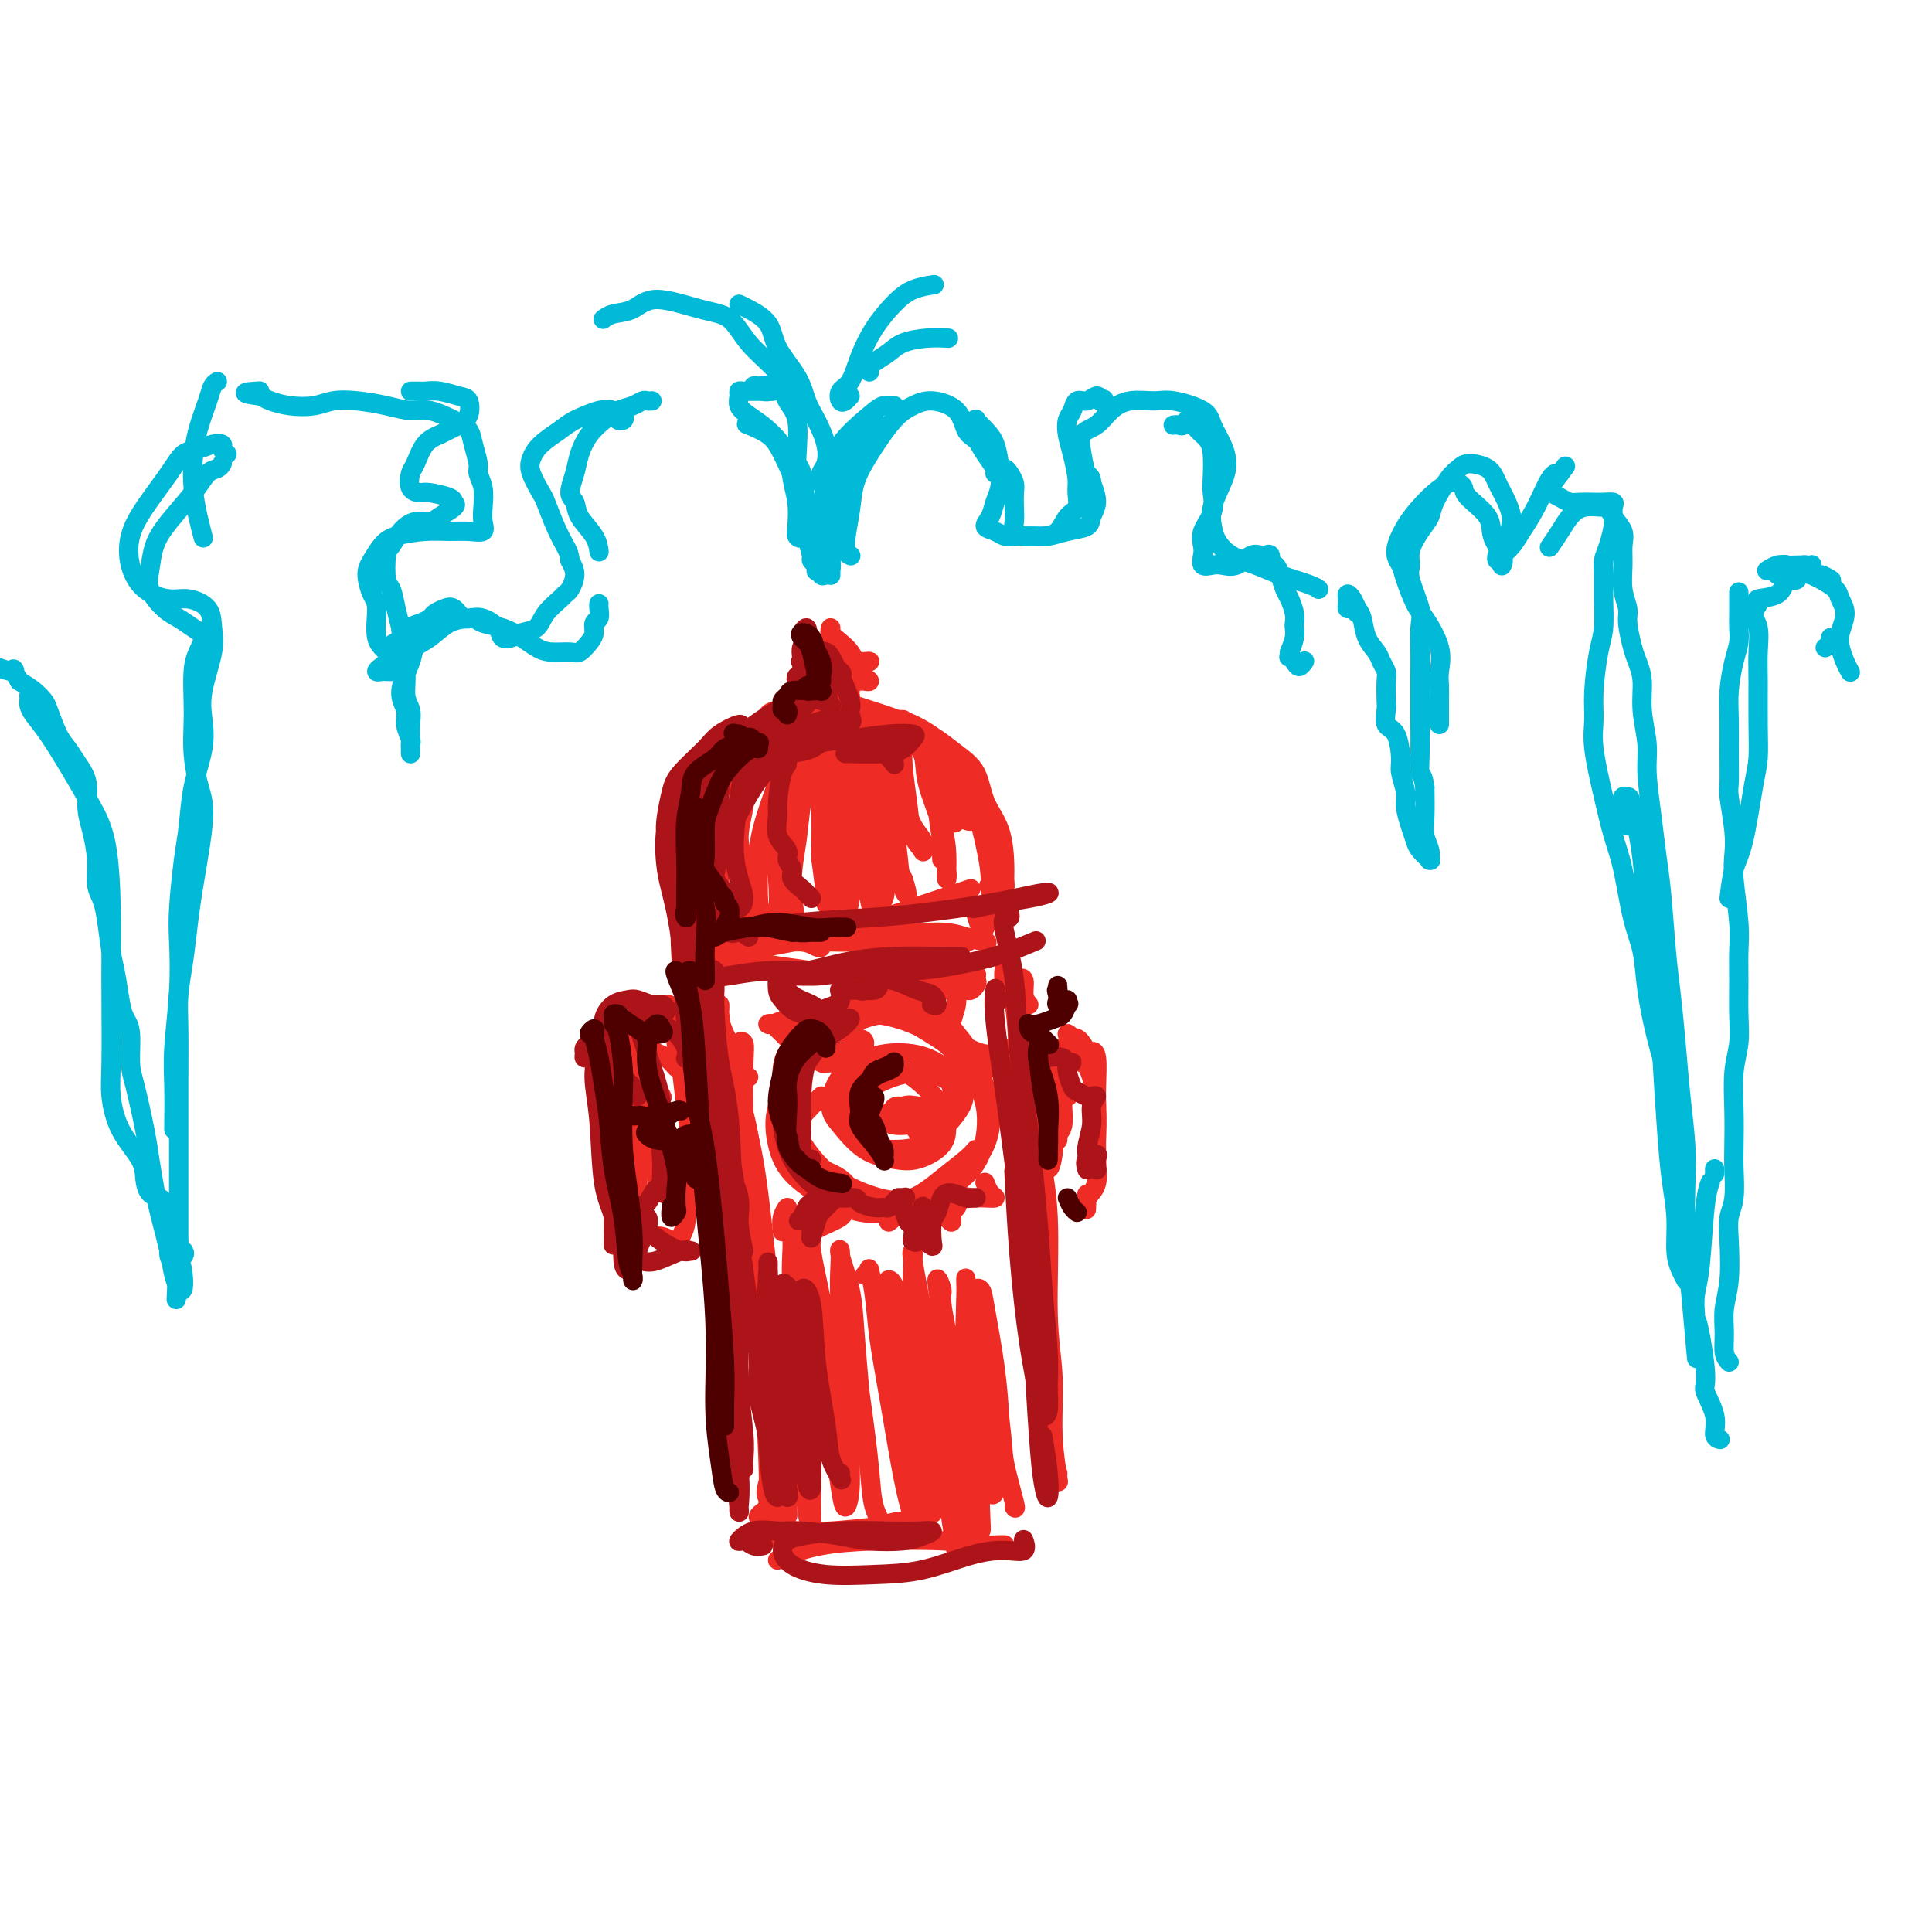 <svg viewBox='0 0 400 400' version='1.1' xmlns='http://www.w3.org/2000/svg' xmlns:xlink='http://www.w3.org/1999/xlink'><g fill='none' stroke='rgb(238,43,36)' stroke-width='4' stroke-linecap='round' stroke-linejoin='round'><path d='M148,208c0.077,-0.405 0.153,-0.811 0,-1c-0.153,-0.189 -0.536,-0.162 -1,0c-0.464,0.162 -1.010,0.460 -1,1c0.010,0.540 0.576,1.324 1,3c0.424,1.676 0.705,4.245 1,7c0.295,2.755 0.604,5.698 1,11c0.396,5.302 0.881,12.965 1,19c0.119,6.035 -0.126,10.444 0,15c0.126,4.556 0.622,9.259 1,14c0.378,4.741 0.637,9.518 1,13c0.363,3.482 0.828,5.668 1,7c0.172,1.332 0.049,1.809 0,2c-0.049,0.191 -0.025,0.095 0,0'/><path d='M144,201c0.023,0.190 0.046,0.381 0,1c-0.046,0.619 -0.162,1.668 0,5c0.162,3.332 0.603,8.949 1,14c0.397,5.051 0.750,9.535 1,14c0.250,4.465 0.396,8.909 1,15c0.604,6.091 1.664,13.829 2,20c0.336,6.171 -0.054,10.774 0,15c0.054,4.226 0.550,8.074 1,12c0.450,3.926 0.853,7.929 1,10c0.147,2.071 0.040,2.212 0,2c-0.040,-0.212 -0.011,-0.775 0,-1c0.011,-0.225 0.006,-0.113 0,0'/><path d='M146,203c-0.011,0.096 -0.022,0.192 0,0c0.022,-0.192 0.077,-0.672 0,-1c-0.077,-0.328 -0.286,-0.504 0,-1c0.286,-0.496 1.066,-1.311 2,-2c0.934,-0.689 2.020,-1.253 4,-2c1.980,-0.747 4.854,-1.677 7,-2c2.146,-0.323 3.564,-0.038 5,0c1.436,0.038 2.889,-0.172 4,0c1.111,0.172 1.880,0.726 2,1c0.120,0.274 -0.410,0.269 -1,0c-0.590,-0.269 -1.239,-0.800 -3,-1c-1.761,-0.200 -4.634,-0.067 -7,0c-2.366,0.067 -4.225,0.069 -6,0c-1.775,-0.069 -3.467,-0.208 -5,0c-1.533,0.208 -2.906,0.764 -4,1c-1.094,0.236 -1.910,0.152 -2,0c-0.090,-0.152 0.547,-0.373 2,-1c1.453,-0.627 3.722,-1.662 6,-2c2.278,-0.338 4.565,0.019 7,0c2.435,-0.019 5.017,-0.416 9,0c3.983,0.416 9.366,1.643 13,2c3.634,0.357 5.520,-0.156 8,0c2.480,0.156 5.556,0.980 8,1c2.444,0.020 4.257,-0.766 5,-1c0.743,-0.234 0.417,0.083 0,0c-0.417,-0.083 -0.925,-0.565 -3,-1c-2.075,-0.435 -5.716,-0.821 -9,-1c-3.284,-0.179 -6.210,-0.151 -9,0c-2.790,0.151 -5.443,0.425 -9,1c-3.557,0.575 -8.016,1.450 -11,2c-2.984,0.550 -4.492,0.775 -6,1'/><path d='M153,197c-4.639,1.086 -3.236,1.801 -2,2c1.236,0.199 2.306,-0.117 4,0c1.694,0.117 4.013,0.669 6,1c1.987,0.331 3.642,0.443 7,1c3.358,0.557 8.420,1.561 12,2c3.580,0.439 5.678,0.313 8,0c2.322,-0.313 4.867,-0.812 7,-1c2.133,-0.188 3.853,-0.064 5,0c1.147,0.064 1.720,0.069 2,0c0.280,-0.069 0.268,-0.211 0,0c-0.268,0.211 -0.791,0.775 -1,1c-0.209,0.225 -0.105,0.113 0,0'/><path d='M209,199c-0.437,-0.040 -0.874,-0.079 -1,0c-0.126,0.079 0.060,0.277 0,1c-0.060,0.723 -0.366,1.969 0,3c0.366,1.031 1.402,1.845 2,5c0.598,3.155 0.756,8.650 1,13c0.244,4.350 0.573,7.554 1,11c0.427,3.446 0.952,7.134 1,12c0.048,4.866 -0.379,10.912 0,15c0.379,4.088 1.566,6.220 2,8c0.434,1.780 0.117,3.210 0,4c-0.117,0.790 -0.033,0.940 0,1c0.033,0.060 0.017,0.030 0,0'/><path d='M213,208c-0.449,-0.523 -0.899,-1.046 -1,-2c-0.101,-0.954 0.146,-2.340 0,-3c-0.146,-0.660 -0.686,-0.594 -1,0c-0.314,0.594 -0.400,1.715 0,5c0.400,3.285 1.288,8.733 2,14c0.712,5.267 1.247,10.354 2,15c0.753,4.646 1.722,8.851 2,15c0.278,6.149 -0.136,14.244 0,20c0.136,5.756 0.821,9.175 1,13c0.179,3.825 -0.148,8.058 0,12c0.148,3.942 0.772,7.593 1,9c0.228,1.407 0.061,0.571 0,0c-0.061,-0.571 -0.018,-0.877 0,-1c0.018,-0.123 0.009,-0.061 0,0'/><path d='M162,295c-0.479,0.694 -0.959,1.388 -1,2c-0.041,0.612 0.356,1.142 0,3c-0.356,1.858 -1.464,5.045 -2,7c-0.536,1.955 -0.500,2.679 0,3c0.500,0.321 1.464,0.238 2,0c0.536,-0.238 0.643,-0.630 1,-1c0.357,-0.370 0.964,-0.719 1,-1c0.036,-0.281 -0.501,-0.493 -1,0c-0.499,0.493 -0.961,1.690 -1,2c-0.039,0.310 0.346,-0.268 0,0c-0.346,0.268 -1.424,1.381 -2,2c-0.576,0.619 -0.652,0.744 -1,1c-0.348,0.256 -0.969,0.644 -1,1c-0.031,0.356 0.528,0.681 1,1c0.472,0.319 0.857,0.632 2,1c1.143,0.368 3.045,0.792 5,1c1.955,0.208 3.964,0.200 7,0c3.036,-0.200 7.100,-0.591 10,-1c2.900,-0.409 4.635,-0.837 6,-1c1.365,-0.163 2.361,-0.062 3,0c0.639,0.062 0.922,0.086 0,0c-0.922,-0.086 -3.050,-0.282 -5,0c-1.950,0.282 -3.721,1.040 -7,2c-3.279,0.960 -8.065,2.121 -11,3c-2.935,0.879 -4.019,1.475 -5,2c-0.981,0.525 -1.860,0.977 -2,1c-0.140,0.023 0.460,-0.383 2,-1c1.540,-0.617 4.021,-1.444 7,-2c2.979,-0.556 6.456,-0.842 11,-1c4.544,-0.158 10.155,-0.188 14,0c3.845,0.188 5.922,0.594 8,1'/><path d='M203,320c7.111,-0.311 4.889,-0.089 4,0c-0.889,0.089 -0.444,0.044 0,0'/><path d='M148,189c-0.898,0.471 -1.796,0.941 -2,1c-0.204,0.059 0.285,-0.294 0,-1c-0.285,-0.706 -1.345,-1.763 -2,-3c-0.655,-1.237 -0.904,-2.652 -1,-4c-0.096,-1.348 -0.040,-2.629 0,-5c0.040,-2.371 0.063,-5.833 0,-8c-0.063,-2.167 -0.213,-3.038 0,-4c0.213,-0.962 0.789,-2.013 1,-2c0.211,0.013 0.056,1.091 0,2c-0.056,0.909 -0.015,1.650 0,3c0.015,1.350 0.004,3.308 0,5c-0.004,1.692 -0.001,3.116 0,5c0.001,1.884 0.001,4.227 0,6c-0.001,1.773 -0.001,2.975 0,4c0.001,1.025 0.004,1.873 0,2c-0.004,0.127 -0.016,-0.466 0,-1c0.016,-0.534 0.061,-1.010 0,-3c-0.061,-1.990 -0.228,-5.495 0,-8c0.228,-2.505 0.850,-4.010 1,-6c0.150,-1.990 -0.172,-4.467 1,-7c1.172,-2.533 3.837,-5.123 6,-7c2.163,-1.877 3.822,-3.039 5,-4c1.178,-0.961 1.873,-1.719 3,-2c1.127,-0.281 2.684,-0.084 3,0c0.316,0.084 -0.610,0.055 -1,0c-0.390,-0.055 -0.244,-0.135 -1,0c-0.756,0.135 -2.412,0.487 -4,1c-1.588,0.513 -3.106,1.189 -4,2c-0.894,0.811 -1.164,1.757 -2,3c-0.836,1.243 -2.239,2.784 -3,4c-0.761,1.216 -0.881,2.108 -1,3'/><path d='M147,165c-1.162,2.019 -1.065,2.067 -1,2c0.065,-0.067 0.100,-0.247 0,-1c-0.100,-0.753 -0.334,-2.077 0,-3c0.334,-0.923 1.236,-1.445 2,-3c0.764,-1.555 1.388,-4.142 3,-6c1.612,-1.858 4.210,-2.988 6,-4c1.790,-1.012 2.770,-1.905 5,-2c2.230,-0.095 5.709,0.609 8,1c2.291,0.391 3.394,0.470 5,1c1.606,0.530 3.716,1.513 5,2c1.284,0.487 1.744,0.480 2,0c0.256,-0.480 0.310,-1.432 0,-2c-0.310,-0.568 -0.983,-0.751 -2,-1c-1.017,-0.249 -2.379,-0.564 -4,-1c-1.621,-0.436 -3.500,-0.993 -5,-1c-1.500,-0.007 -2.622,0.535 -4,1c-1.378,0.465 -3.011,0.854 -4,1c-0.989,0.146 -1.333,0.050 -2,0c-0.667,-0.050 -1.656,-0.054 -2,0c-0.344,0.054 -0.041,0.167 0,0c0.041,-0.167 -0.180,-0.614 0,-1c0.180,-0.386 0.760,-0.712 2,-1c1.240,-0.288 3.140,-0.538 5,-1c1.860,-0.462 3.681,-1.134 6,-1c2.319,0.134 5.137,1.076 8,2c2.863,0.924 5.772,1.830 8,3c2.228,1.170 3.774,2.604 5,4c1.226,1.396 2.133,2.756 3,4c0.867,1.244 1.695,2.373 2,4c0.305,1.627 0.087,3.750 0,5c-0.087,1.250 -0.044,1.625 0,2'/><path d='M198,169c0.299,2.461 -1.453,1.112 -2,0c-0.547,-1.112 0.110,-1.987 0,-3c-0.110,-1.013 -0.986,-2.166 -2,-4c-1.014,-1.834 -2.167,-4.351 -3,-6c-0.833,-1.649 -1.347,-2.429 -2,-3c-0.653,-0.571 -1.445,-0.932 -2,-1c-0.555,-0.068 -0.871,0.159 -1,0c-0.129,-0.159 -0.069,-0.703 0,-1c0.069,-0.297 0.147,-0.346 1,0c0.853,0.346 2.480,1.088 4,2c1.520,0.912 2.933,1.994 4,3c1.067,1.006 1.789,1.934 3,4c1.211,2.066 2.910,5.268 4,8c1.090,2.732 1.571,4.994 2,7c0.429,2.006 0.805,3.756 1,6c0.195,2.244 0.210,4.983 0,7c-0.210,2.017 -0.644,3.314 -1,4c-0.356,0.686 -0.634,0.762 -1,0c-0.366,-0.762 -0.819,-2.360 -1,-3c-0.181,-0.640 -0.091,-0.320 0,0'/><path d='M172,143c0.002,-0.320 0.003,-0.639 0,-1c-0.003,-0.361 -0.012,-0.763 0,-1c0.012,-0.237 0.044,-0.311 0,-1c-0.044,-0.689 -0.166,-1.995 0,-3c0.166,-1.005 0.619,-1.710 1,-2c0.381,-0.290 0.690,-0.164 1,0c0.310,0.164 0.620,0.366 1,1c0.380,0.634 0.831,1.698 1,3c0.169,1.302 0.058,2.841 0,4c-0.058,1.159 -0.062,1.937 0,2c0.062,0.063 0.189,-0.590 0,-1c-0.189,-0.410 -0.693,-0.577 -1,-2c-0.307,-1.423 -0.416,-4.102 -1,-6c-0.584,-1.898 -1.642,-3.014 -2,-4c-0.358,-0.986 -0.015,-1.841 0,-2c0.015,-0.159 -0.296,0.378 0,1c0.296,0.622 1.201,1.329 2,2c0.799,0.671 1.493,1.305 2,2c0.507,0.695 0.826,1.450 1,2c0.174,0.550 0.201,0.893 0,1c-0.201,0.107 -0.630,-0.024 -1,0c-0.370,0.024 -0.680,0.203 -1,0c-0.320,-0.203 -0.651,-0.787 -1,-1c-0.349,-0.213 -0.715,-0.053 -1,0c-0.285,0.053 -0.489,-0.000 -1,0c-0.511,0.000 -1.328,0.053 -2,0c-0.672,-0.053 -1.199,-0.213 -2,0c-0.801,0.213 -1.874,0.799 -2,1c-0.126,0.201 0.697,0.016 1,0c0.303,-0.016 0.087,0.138 1,0c0.913,-0.138 2.957,-0.569 5,-1'/><path d='M173,137c1.603,-0.158 2.110,-0.052 3,0c0.890,0.052 2.163,0.050 3,0c0.837,-0.050 1.238,-0.150 1,0c-0.238,0.150 -1.115,0.548 -2,1c-0.885,0.452 -1.777,0.958 -3,1c-1.223,0.042 -2.779,-0.380 -4,0c-1.221,0.380 -2.109,1.562 -3,2c-0.891,0.438 -1.785,0.130 -2,0c-0.215,-0.130 0.248,-0.084 1,0c0.752,0.084 1.792,0.204 3,0c1.208,-0.204 2.585,-0.734 4,-1c1.415,-0.266 2.869,-0.267 4,0c1.131,0.267 1.938,0.804 2,1c0.062,0.196 -0.621,0.053 -1,0c-0.379,-0.053 -0.455,-0.014 -1,0c-0.545,0.014 -1.558,0.004 -2,0c-0.442,-0.004 -0.311,-0.001 0,0c0.311,0.001 0.803,0.000 1,0c0.197,-0.000 0.098,-0.000 0,0'/><path d='M187,149c-0.347,-0.000 -0.693,-0.000 -1,0c-0.307,0.000 -0.574,0.001 -1,0c-0.426,-0.001 -1.012,-0.003 -1,0c0.012,0.003 0.621,0.012 1,0c0.379,-0.012 0.529,-0.046 1,0c0.471,0.046 1.263,0.171 3,1c1.737,0.829 4.417,2.362 6,4c1.583,1.638 2.067,3.380 3,5c0.933,1.620 2.315,3.118 3,4c0.685,0.882 0.674,1.149 1,2c0.326,0.851 0.989,2.286 1,3c0.011,0.714 -0.629,0.708 -1,1c-0.371,0.292 -0.474,0.884 -1,1c-0.526,0.116 -1.474,-0.244 -2,-1c-0.526,-0.756 -0.629,-1.909 -1,-3c-0.371,-1.091 -1.011,-2.121 -2,-4c-0.989,-1.879 -2.327,-4.607 -3,-6c-0.673,-1.393 -0.680,-1.451 -1,-2c-0.320,-0.549 -0.951,-1.591 -1,-2c-0.049,-0.409 0.485,-0.186 1,0c0.515,0.186 1.010,0.335 2,1c0.990,0.665 2.476,1.844 4,3c1.524,1.156 3.088,2.287 4,4c0.912,1.713 1.173,4.008 2,6c0.827,1.992 2.219,3.682 3,6c0.781,2.318 0.953,5.263 1,7c0.047,1.737 -0.029,2.267 0,3c0.029,0.733 0.162,1.671 0,2c-0.162,0.329 -0.621,0.050 -1,0c-0.379,-0.050 -0.680,0.129 -1,0c-0.320,-0.129 -0.660,-0.564 -1,-1'/><path d='M205,183c-0.500,0.667 -0.250,0.333 0,0'/><path d='M201,184c-1.075,0.358 -2.149,0.716 -3,1c-0.851,0.284 -1.477,0.495 -3,1c-1.523,0.505 -3.943,1.306 -6,2c-2.057,0.694 -3.753,1.282 -6,2c-2.247,0.718 -5.047,1.566 -7,2c-1.953,0.434 -3.061,0.453 -4,1c-0.939,0.547 -1.711,1.620 -2,2c-0.289,0.380 -0.094,0.066 1,0c1.094,-0.066 3.089,0.116 5,0c1.911,-0.116 3.738,-0.528 7,-1c3.262,-0.472 7.960,-1.002 11,-1c3.040,0.002 4.423,0.537 6,1c1.577,0.463 3.348,0.856 4,1c0.652,0.144 0.186,0.041 0,0c-0.186,-0.041 -0.093,-0.021 0,0'/><path d='M140,221c-0.680,-0.768 -1.360,-1.535 -2,-2c-0.640,-0.465 -1.240,-0.626 -2,-1c-0.760,-0.374 -1.679,-0.960 -2,-1c-0.321,-0.040 -0.044,0.466 0,1c0.044,0.534 -0.146,1.096 0,2c0.146,0.904 0.627,2.149 1,3c0.373,0.851 0.639,1.306 1,2c0.361,0.694 0.817,1.627 1,2c0.183,0.373 0.091,0.187 0,0'/><path d='M129,212c0.022,-0.514 0.043,-1.029 0,-1c-0.043,0.029 -0.151,0.600 0,1c0.151,0.400 0.562,0.629 1,2c0.438,1.371 0.902,3.884 1,6c0.098,2.116 -0.170,3.835 0,7c0.170,3.165 0.777,7.777 1,11c0.223,3.223 0.062,5.059 0,7c-0.062,1.941 -0.023,3.987 0,5c0.023,1.013 0.032,0.992 0,0c-0.032,-0.992 -0.105,-2.954 0,-5c0.105,-2.046 0.386,-4.175 0,-7c-0.386,-2.825 -1.440,-6.345 -2,-9c-0.560,-2.655 -0.626,-4.446 -1,-6c-0.374,-1.554 -1.058,-2.871 -1,-3c0.058,-0.129 0.856,0.931 1,2c0.144,1.069 -0.368,2.148 0,4c0.368,1.852 1.616,4.478 2,8c0.384,3.522 -0.098,7.942 0,11c0.098,3.058 0.774,4.754 1,6c0.226,1.246 0.000,2.041 0,2c-0.000,-0.041 0.224,-0.917 0,-3c-0.224,-2.083 -0.897,-5.373 -1,-8c-0.103,-2.627 0.365,-4.591 0,-8c-0.365,-3.409 -1.563,-8.262 -2,-11c-0.437,-2.738 -0.114,-3.360 0,-4c0.114,-0.640 0.019,-1.298 0,-2c-0.019,-0.702 0.036,-1.448 0,-2c-0.036,-0.552 -0.164,-0.911 0,-1c0.164,-0.089 0.621,0.091 1,0c0.379,-0.091 0.680,-0.455 1,-1c0.320,-0.545 0.660,-1.273 1,-2'/><path d='M132,211c0.686,-2.239 0.902,-1.838 2,-2c1.098,-0.162 3.078,-0.887 4,-1c0.922,-0.113 0.786,0.385 1,1c0.214,0.615 0.778,1.348 1,2c0.222,0.652 0.102,1.222 0,2c-0.102,0.778 -0.185,1.762 0,3c0.185,1.238 0.638,2.728 1,5c0.362,2.272 0.634,5.324 1,8c0.366,2.676 0.826,4.974 1,8c0.174,3.026 0.061,6.780 0,9c-0.061,2.220 -0.069,2.907 0,3c0.069,0.093 0.214,-0.409 0,-1c-0.214,-0.591 -0.789,-1.270 -1,-2c-0.211,-0.730 -0.060,-1.511 0,-2c0.060,-0.489 0.027,-0.687 0,0c-0.027,0.687 -0.048,2.258 0,4c0.048,1.742 0.164,3.654 0,5c-0.164,1.346 -0.608,2.126 -1,3c-0.392,0.874 -0.732,1.842 -1,2c-0.268,0.158 -0.464,-0.494 -1,-1c-0.536,-0.506 -1.414,-0.867 -2,-1c-0.586,-0.133 -0.882,-0.038 -1,0c-0.118,0.038 -0.059,0.019 0,0'/><path d='M167,240c-0.222,-0.715 -0.444,-1.430 -1,-2c-0.556,-0.570 -1.446,-0.997 -2,-2c-0.554,-1.003 -0.772,-2.584 -1,-5c-0.228,-2.416 -0.465,-5.669 0,-8c0.465,-2.331 1.631,-3.740 3,-5c1.369,-1.260 2.941,-2.369 6,-4c3.059,-1.631 7.604,-3.782 11,-4c3.396,-0.218 5.642,1.497 8,3c2.358,1.503 4.828,2.795 7,5c2.172,2.205 4.046,5.325 5,7c0.954,1.675 0.987,1.907 1,2c0.013,0.093 0.007,0.046 0,0'/><path d='M202,238c-0.421,0.508 -0.842,1.015 -2,2c-1.158,0.985 -3.055,2.446 -5,4c-1.945,1.554 -3.940,3.201 -6,4c-2.060,0.799 -4.187,0.750 -7,0c-2.813,-0.750 -6.314,-2.200 -9,-4c-2.686,-1.800 -4.559,-3.949 -6,-6c-1.441,-2.051 -2.451,-4.003 -3,-7c-0.549,-2.997 -0.637,-7.039 0,-10c0.637,-2.961 2.001,-4.842 4,-7c1.999,-2.158 4.635,-4.593 8,-6c3.365,-1.407 7.460,-1.788 11,-1c3.540,0.788 6.524,2.743 9,5c2.476,2.257 4.444,4.817 6,8c1.556,3.183 2.701,6.990 3,10c0.299,3.010 -0.249,5.224 -1,7c-0.751,1.776 -1.706,3.114 -4,5c-2.294,1.886 -5.928,4.321 -9,6c-3.072,1.679 -5.583,2.603 -8,3c-2.417,0.397 -4.739,0.268 -8,-1c-3.261,-1.268 -7.459,-3.675 -10,-6c-2.541,-2.325 -3.425,-4.566 -4,-7c-0.575,-2.434 -0.840,-5.059 0,-8c0.840,-2.941 2.786,-6.197 5,-9c2.214,-2.803 4.696,-5.154 7,-7c2.304,-1.846 4.432,-3.188 8,-3c3.568,0.188 8.578,1.904 12,4c3.422,2.096 5.257,4.570 7,7c1.743,2.430 3.395,4.816 4,8c0.605,3.184 0.163,7.165 -1,10c-1.163,2.835 -3.047,4.524 -5,6c-1.953,1.476 -3.977,2.738 -6,4'/><path d='M192,249c-3.732,1.898 -7.561,1.644 -11,1c-3.439,-0.644 -6.487,-1.679 -9,-3c-2.513,-1.321 -4.491,-2.929 -6,-5c-1.509,-2.071 -2.549,-4.607 -2,-7c0.549,-2.393 2.686,-4.644 4,-6c1.314,-1.356 1.804,-1.816 2,-2c0.196,-0.184 0.098,-0.092 0,0'/><path d='M219,219c0.024,-0.447 0.048,-0.894 0,-1c-0.048,-0.106 -0.167,0.129 0,0c0.167,-0.129 0.622,-0.621 1,-1c0.378,-0.379 0.679,-0.646 1,-1c0.321,-0.354 0.661,-0.795 1,-1c0.339,-0.205 0.675,-0.174 1,0c0.325,0.174 0.638,0.490 1,1c0.362,0.510 0.773,1.215 1,2c0.227,0.785 0.269,1.649 0,2c-0.269,0.351 -0.848,0.190 -1,0c-0.152,-0.190 0.124,-0.408 0,-1c-0.124,-0.592 -0.648,-1.556 -1,-2c-0.352,-0.444 -0.533,-0.367 -1,-1c-0.467,-0.633 -1.221,-1.976 -1,-2c0.221,-0.024 1.418,1.272 2,2c0.582,0.728 0.548,0.890 1,2c0.452,1.110 1.389,3.170 2,5c0.611,1.830 0.895,3.431 1,5c0.105,1.569 0.029,3.108 0,5c-0.029,1.892 -0.011,4.138 0,5c0.011,0.862 0.016,0.339 0,0c-0.016,-0.339 -0.053,-0.494 0,-2c0.053,-1.506 0.196,-4.362 0,-7c-0.196,-2.638 -0.732,-5.059 -1,-7c-0.268,-1.941 -0.268,-3.402 0,-4c0.268,-0.598 0.805,-0.333 1,1c0.195,1.333 0.047,3.736 0,6c-0.047,2.264 0.008,4.390 0,7c-0.008,2.610 -0.079,5.703 0,8c0.079,2.297 0.308,3.799 0,5c-0.308,1.201 -1.154,2.100 -2,3'/><path d='M225,248c-0.156,4.667 -0.044,1.333 0,0c0.044,-1.333 0.022,-0.667 0,0'/><path d='M164,220c-0.006,0.080 -0.012,0.160 0,0c0.012,-0.160 0.041,-0.561 0,-1c-0.041,-0.439 -0.154,-0.916 0,-1c0.154,-0.084 0.573,0.226 1,0c0.427,-0.226 0.862,-0.989 1,-1c0.138,-0.011 -0.021,0.729 0,1c0.021,0.271 0.222,0.075 1,0c0.778,-0.075 2.132,-0.027 3,0c0.868,0.027 1.251,0.033 2,0c0.749,-0.033 1.866,-0.103 3,0c1.134,0.103 2.287,0.381 3,0c0.713,-0.381 0.986,-1.419 1,-2c0.014,-0.581 -0.232,-0.704 -1,-1c-0.768,-0.296 -2.058,-0.764 -3,-1c-0.942,-0.236 -1.536,-0.239 -2,0c-0.464,0.239 -0.798,0.722 -1,1c-0.202,0.278 -0.271,0.352 0,0c0.271,-0.352 0.883,-1.131 2,-2c1.117,-0.869 2.737,-1.828 4,-3c1.263,-1.172 2.167,-2.559 3,-4c0.833,-1.441 1.596,-2.938 2,-4c0.404,-1.062 0.450,-1.690 0,-3c-0.450,-1.310 -1.397,-3.301 -2,-4c-0.603,-0.699 -0.864,-0.106 -1,0c-0.136,0.106 -0.147,-0.275 0,0c0.147,0.275 0.452,1.208 1,2c0.548,0.792 1.340,1.444 2,2c0.660,0.556 1.189,1.016 2,2c0.811,0.984 1.906,2.492 3,4'/><path d='M188,205c1.278,2.003 0.974,2.011 1,2c0.026,-0.011 0.380,-0.041 1,0c0.620,0.041 1.504,0.154 2,0c0.496,-0.154 0.605,-0.577 1,-1c0.395,-0.423 1.076,-0.848 2,-1c0.924,-0.152 2.092,-0.030 3,0c0.908,0.030 1.557,-0.031 2,0c0.443,0.031 0.680,0.155 1,0c0.320,-0.155 0.723,-0.590 1,-1c0.277,-0.410 0.429,-0.796 0,-1c-0.429,-0.204 -1.440,-0.227 -2,0c-0.560,0.227 -0.668,0.704 -1,1c-0.332,0.296 -0.887,0.411 -1,1c-0.113,0.589 0.217,1.654 0,3c-0.217,1.346 -0.980,2.975 -1,4c-0.020,1.025 0.705,1.447 1,2c0.295,0.553 0.161,1.237 1,2c0.839,0.763 2.651,1.605 4,2c1.349,0.395 2.234,0.343 3,0c0.766,-0.343 1.413,-0.978 2,-1c0.587,-0.022 1.112,0.568 1,1c-0.112,0.432 -0.862,0.704 -1,1c-0.138,0.296 0.338,0.615 0,1c-0.338,0.385 -1.488,0.835 -2,1c-0.512,0.165 -0.385,0.044 -1,0c-0.615,-0.044 -1.973,-0.012 -3,0c-1.027,0.012 -1.722,0.003 -2,0c-0.278,-0.003 -0.139,-0.002 0,0'/><path d='M174,221c-0.673,-0.485 -1.346,-0.971 -2,-1c-0.654,-0.029 -1.288,0.398 -2,0c-0.712,-0.398 -1.501,-1.623 -2,-2c-0.499,-0.377 -0.707,0.093 -1,0c-0.293,-0.093 -0.671,-0.748 -1,-2c-0.329,-1.252 -0.607,-3.102 -1,-4c-0.393,-0.898 -0.899,-0.844 -1,-1c-0.101,-0.156 0.203,-0.521 1,-1c0.797,-0.479 2.088,-1.071 3,-1c0.912,0.071 1.445,0.803 2,1c0.555,0.197 1.131,-0.143 2,0c0.869,0.143 2.032,0.769 2,1c-0.032,0.231 -1.258,0.066 -2,0c-0.742,-0.066 -0.998,-0.031 -2,0c-1.002,0.031 -2.749,0.060 -4,0c-1.251,-0.060 -2.007,-0.210 -3,0c-0.993,0.210 -2.222,0.780 -3,1c-0.778,0.220 -1.106,0.092 -1,0c0.106,-0.092 0.645,-0.146 1,0c0.355,0.146 0.526,0.492 1,1c0.474,0.508 1.252,1.176 2,2c0.748,0.824 1.467,1.803 2,3c0.533,1.197 0.881,2.611 1,4c0.119,1.389 0.010,2.753 0,4c-0.010,1.247 0.081,2.377 0,3c-0.081,0.623 -0.333,0.741 -1,1c-0.667,0.259 -1.748,0.661 -2,1c-0.252,0.339 0.324,0.617 0,1c-0.324,0.383 -1.549,0.872 -2,1c-0.451,0.128 -0.129,-0.106 0,0c0.129,0.106 0.064,0.553 0,1'/><path d='M161,234c-0.613,0.725 0.354,0.036 1,0c0.646,-0.036 0.972,0.579 1,1c0.028,0.421 -0.241,0.648 0,1c0.241,0.352 0.993,0.830 1,1c0.007,0.170 -0.730,0.031 -1,0c-0.270,-0.031 -0.072,0.044 0,0c0.072,-0.044 0.019,-0.208 0,0c-0.019,0.208 -0.002,0.786 0,1c0.002,0.214 -0.009,0.063 0,0c0.009,-0.063 0.038,-0.039 0,0c-0.038,0.039 -0.145,0.093 0,0c0.145,-0.093 0.541,-0.331 1,0c0.459,0.331 0.981,1.233 2,2c1.019,0.767 2.536,1.398 4,2c1.464,0.602 2.876,1.173 4,2c1.124,0.827 1.960,1.910 2,3c0.040,1.090 -0.714,2.187 -1,3c-0.286,0.813 -0.102,1.342 -1,2c-0.898,0.658 -2.878,1.445 -4,2c-1.122,0.555 -1.385,0.879 -2,1c-0.615,0.121 -1.583,0.040 -2,0c-0.417,-0.040 -0.285,-0.037 0,0c0.285,0.037 0.723,0.109 1,0c0.277,-0.109 0.394,-0.400 1,-1c0.606,-0.600 1.702,-1.508 2,-2c0.298,-0.492 -0.200,-0.569 0,-1c0.200,-0.431 1.100,-1.215 2,-2'/><path d='M172,249c1.281,-1.143 1.483,-1.000 2,-1c0.517,-0.000 1.347,-0.145 2,0c0.653,0.145 1.127,0.578 2,1c0.873,0.422 2.144,0.834 3,1c0.856,0.166 1.298,0.087 2,0c0.702,-0.087 1.665,-0.180 2,0c0.335,0.180 0.040,0.634 0,1c-0.040,0.366 0.173,0.642 0,1c-0.173,0.358 -0.731,0.796 -1,1c-0.269,0.204 -0.249,0.174 0,0c0.249,-0.174 0.728,-0.491 1,-1c0.272,-0.509 0.336,-1.211 1,-2c0.664,-0.789 1.928,-1.667 3,-2c1.072,-0.333 1.951,-0.122 3,0c1.049,0.122 2.266,0.155 3,1c0.734,0.845 0.985,2.502 1,3c0.015,0.498 -0.204,-0.161 0,0c0.204,0.161 0.832,1.143 1,1c0.168,-0.143 -0.124,-1.411 0,-2c0.124,-0.589 0.666,-0.498 1,-1c0.334,-0.502 0.462,-1.598 1,-2c0.538,-0.402 1.486,-0.109 2,0c0.514,0.109 0.593,0.036 1,0c0.407,-0.036 1.142,-0.035 2,0c0.858,0.035 1.838,0.102 2,0c0.162,-0.102 -0.495,-0.374 -1,-1c-0.505,-0.626 -0.859,-1.608 -1,-2c-0.141,-0.392 -0.071,-0.196 0,0'/><path d='M180,232c-0.612,-0.306 -1.224,-0.611 -2,-1c-0.776,-0.389 -1.717,-0.861 -2,-2c-0.283,-1.139 0.091,-2.944 0,-4c-0.091,-1.056 -0.648,-1.364 0,-2c0.648,-0.636 2.499,-1.602 4,-2c1.501,-0.398 2.651,-0.228 4,0c1.349,0.228 2.896,0.513 5,2c2.104,1.487 4.764,4.175 6,6c1.236,1.825 1.049,2.787 1,4c-0.049,1.213 0.041,2.677 -1,4c-1.041,1.323 -3.212,2.506 -5,3c-1.788,0.494 -3.194,0.299 -5,0c-1.806,-0.299 -4.012,-0.703 -6,-2c-1.988,-1.297 -3.759,-3.487 -5,-5c-1.241,-1.513 -1.951,-2.350 -2,-4c-0.049,-1.650 0.562,-4.115 2,-6c1.438,-1.885 3.704,-3.190 6,-4c2.296,-0.810 4.622,-1.124 7,-1c2.378,0.124 4.810,0.684 7,2c2.190,1.316 4.140,3.386 5,5c0.860,1.614 0.629,2.772 0,4c-0.629,1.228 -1.658,2.528 -3,4c-1.342,1.472 -2.998,3.118 -5,4c-2.002,0.882 -4.352,1.002 -6,1c-1.648,-0.002 -2.596,-0.126 -4,-1c-1.404,-0.874 -3.264,-2.498 -4,-4c-0.736,-1.502 -0.346,-2.883 0,-4c0.346,-1.117 0.650,-1.969 2,-3c1.350,-1.031 3.748,-2.239 6,-3c2.252,-0.761 4.358,-1.075 6,-1c1.642,0.075 2.821,0.537 4,1'/><path d='M195,223c2.096,0.751 2.334,2.629 2,4c-0.334,1.371 -1.242,2.236 -2,3c-0.758,0.764 -1.367,1.427 -3,2c-1.633,0.573 -4.289,1.057 -6,1c-1.711,-0.057 -2.476,-0.656 -3,-1c-0.524,-0.344 -0.808,-0.433 0,-1c0.808,-0.567 2.708,-1.613 4,-2c1.292,-0.387 1.977,-0.117 3,0c1.023,0.117 2.383,0.079 3,0c0.617,-0.079 0.489,-0.200 0,0c-0.489,0.200 -1.340,0.722 -2,1c-0.660,0.278 -1.128,0.314 -2,0c-0.872,-0.314 -2.149,-0.977 -3,-1c-0.851,-0.023 -1.275,0.593 -1,1c0.275,0.407 1.249,0.604 2,1c0.751,0.396 1.279,0.991 2,2c0.721,1.009 1.635,2.431 2,3c0.365,0.569 0.183,0.284 0,0'/><path d='M151,217c0.083,-0.274 0.166,-0.547 0,-1c-0.166,-0.453 -0.580,-1.084 -1,-2c-0.420,-0.916 -0.845,-2.116 -1,-3c-0.155,-0.884 -0.040,-1.452 0,-2c0.040,-0.548 0.005,-1.076 0,-1c-0.005,0.076 0.019,0.755 0,1c-0.019,0.245 -0.080,0.056 0,1c0.080,0.944 0.301,3.020 1,6c0.699,2.980 1.875,6.862 3,11c1.125,4.138 2.197,8.531 3,13c0.803,4.469 1.336,9.014 2,15c0.664,5.986 1.460,13.414 2,19c0.540,5.586 0.824,9.329 1,13c0.176,3.671 0.243,7.270 0,11c-0.243,3.730 -0.797,7.591 -1,10c-0.203,2.409 -0.054,3.367 0,4c0.054,0.633 0.015,0.940 0,0c-0.015,-0.940 -0.004,-3.126 0,-4c0.004,-0.874 0.002,-0.437 0,0'/><path d='M153,220c0.030,-0.636 0.060,-1.272 0,-2c-0.060,-0.728 -0.210,-1.549 0,-2c0.210,-0.451 0.781,-0.533 1,0c0.219,0.533 0.086,1.680 0,4c-0.086,2.320 -0.124,5.812 0,11c0.124,5.188 0.412,12.072 1,18c0.588,5.928 1.477,10.899 2,16c0.523,5.101 0.679,10.330 1,17c0.321,6.670 0.805,14.779 1,20c0.195,5.221 0.101,7.554 0,10c-0.101,2.446 -0.209,5.003 0,6c0.209,0.997 0.737,0.432 1,-1c0.263,-1.432 0.263,-3.732 0,-8c-0.263,-4.268 -0.789,-10.505 -1,-13c-0.211,-2.495 -0.105,-1.247 0,0'/><path d='M155,223c-0.322,-0.059 -0.644,-0.118 -1,0c-0.356,0.118 -0.745,0.413 -1,1c-0.255,0.587 -0.377,1.465 0,3c0.377,1.535 1.254,3.728 2,8c0.746,4.272 1.362,10.622 2,16c0.638,5.378 1.299,9.782 2,14c0.701,4.218 1.442,8.248 2,14c0.558,5.752 0.934,13.224 1,18c0.066,4.776 -0.179,6.854 0,9c0.179,2.146 0.780,4.359 1,6c0.220,1.641 0.059,2.711 0,1c-0.059,-1.711 -0.017,-6.203 0,-8c0.017,-1.797 0.008,-0.898 0,0'/><path d='M162,255c-0.123,-1.009 -0.245,-2.017 0,-3c0.245,-0.983 0.858,-1.940 1,-2c0.142,-0.060 -0.187,0.776 0,2c0.187,1.224 0.890,2.837 1,5c0.110,2.163 -0.373,4.875 0,10c0.373,5.125 1.603,12.664 2,18c0.397,5.336 -0.037,8.468 0,13c0.037,4.532 0.547,10.464 1,14c0.453,3.536 0.851,4.678 1,5c0.149,0.322 0.050,-0.174 0,-2c-0.050,-1.826 -0.049,-4.981 0,-9c0.049,-4.019 0.147,-8.901 0,-14c-0.147,-5.099 -0.538,-10.414 -1,-15c-0.462,-4.586 -0.994,-8.444 -1,-12c-0.006,-3.556 0.513,-6.811 1,-8c0.487,-1.189 0.943,-0.312 1,0c0.057,0.312 -0.283,0.059 0,2c0.283,1.941 1.189,6.075 2,10c0.811,3.925 1.528,7.642 2,13c0.472,5.358 0.700,12.356 1,17c0.300,4.644 0.671,6.933 1,9c0.329,2.067 0.616,3.913 1,4c0.384,0.087 0.863,-1.585 1,-4c0.137,-2.415 -0.070,-5.573 0,-10c0.070,-4.427 0.418,-10.123 0,-15c-0.418,-4.877 -1.601,-8.936 -2,-13c-0.399,-4.064 -0.013,-8.133 0,-10c0.013,-1.867 -0.347,-1.531 0,0c0.347,1.531 1.401,4.258 2,7c0.599,2.742 0.743,5.498 1,9c0.257,3.502 0.629,7.751 1,12'/><path d='M178,288c1.043,7.534 1.651,12.370 2,16c0.349,3.630 0.440,6.054 1,8c0.560,1.946 1.589,3.413 2,4c0.411,0.587 0.206,0.293 0,0'/><path d='M179,264c0.416,-0.448 0.832,-0.897 1,-1c0.168,-0.103 0.089,0.138 0,0c-0.089,-0.138 -0.186,-0.657 0,0c0.186,0.657 0.655,2.489 1,5c0.345,2.511 0.565,5.700 1,9c0.435,3.300 1.083,6.709 2,12c0.917,5.291 2.101,12.462 3,17c0.899,4.538 1.514,6.443 2,8c0.486,1.557 0.845,2.767 1,2c0.155,-0.767 0.108,-3.512 0,-7c-0.108,-3.488 -0.276,-7.720 -1,-12c-0.724,-4.280 -2.005,-8.608 -3,-14c-0.995,-5.392 -1.703,-11.846 -2,-15c-0.297,-3.154 -0.182,-3.007 0,-3c0.182,0.007 0.433,-0.126 1,1c0.567,1.126 1.452,3.512 2,6c0.548,2.488 0.759,5.077 1,8c0.241,2.923 0.511,6.178 1,11c0.489,4.822 1.197,11.210 2,15c0.803,3.790 1.700,4.982 2,6c0.300,1.018 0.003,1.861 0,1c-0.003,-0.861 0.287,-3.428 0,-7c-0.287,-3.572 -1.150,-8.149 -2,-13c-0.850,-4.851 -1.686,-9.976 -2,-16c-0.314,-6.024 -0.106,-12.947 0,-16c0.106,-3.053 0.111,-2.235 0,-2c-0.111,0.235 -0.339,-0.114 0,2c0.339,2.114 1.246,6.690 2,11c0.754,4.310 1.357,8.353 2,13c0.643,4.647 1.327,9.899 2,15c0.673,5.101 1.337,10.050 2,15'/><path d='M197,315c1.395,9.431 0.883,6.008 1,5c0.117,-1.008 0.864,0.399 1,-2c0.136,-2.399 -0.337,-8.604 -1,-14c-0.663,-5.396 -1.514,-9.983 -2,-15c-0.486,-5.017 -0.608,-10.465 -1,-15c-0.392,-4.535 -1.056,-8.157 -1,-9c0.056,-0.843 0.831,1.095 1,2c0.169,0.905 -0.267,0.778 0,3c0.267,2.222 1.238,6.792 2,11c0.762,4.208 1.315,8.054 2,12c0.685,3.946 1.502,7.991 2,12c0.498,4.009 0.676,7.982 1,10c0.324,2.018 0.795,2.080 1,2c0.205,-0.080 0.145,-0.304 0,-4c-0.145,-3.696 -0.376,-10.865 -1,-17c-0.624,-6.135 -1.642,-11.237 -2,-16c-0.358,-4.763 -0.054,-9.186 0,-12c0.054,-2.814 -0.140,-4.018 0,-3c0.140,1.018 0.614,4.259 1,7c0.386,2.741 0.682,4.981 1,9c0.318,4.019 0.656,9.816 1,14c0.344,4.184 0.693,6.756 1,9c0.307,2.244 0.571,4.160 1,5c0.429,0.840 1.022,0.606 1,-1c-0.022,-1.606 -0.659,-4.583 -1,-8c-0.341,-3.417 -0.386,-7.275 -1,-13c-0.614,-5.725 -1.797,-13.316 -2,-17c-0.203,-3.684 0.574,-3.462 1,-3c0.426,0.462 0.499,1.163 1,4c0.501,2.837 1.429,7.811 2,12c0.571,4.189 0.786,7.595 1,11'/><path d='M207,294c0.724,5.746 0.534,6.612 1,9c0.466,2.388 1.587,6.297 2,8c0.413,1.703 0.118,1.201 0,1c-0.118,-0.201 -0.059,-0.100 0,0'/><path d='M147,178c0.029,0.334 0.059,0.667 0,0c-0.059,-0.667 -0.206,-2.335 0,-4c0.206,-1.665 0.765,-3.326 1,-5c0.235,-1.674 0.144,-3.359 1,-5c0.856,-1.641 2.658,-3.236 4,-4c1.342,-0.764 2.224,-0.697 3,-1c0.776,-0.303 1.446,-0.978 2,-1c0.554,-0.022 0.991,0.608 1,1c0.009,0.392 -0.408,0.547 -1,1c-0.592,0.453 -1.357,1.204 -2,2c-0.643,0.796 -1.165,1.639 -2,4c-0.835,2.361 -1.984,6.242 -3,9c-1.016,2.758 -1.900,4.392 -2,7c-0.100,2.608 0.584,6.190 1,8c0.416,1.810 0.566,1.848 1,2c0.434,0.152 1.153,0.418 2,-1c0.847,-1.418 1.821,-4.519 2,-7c0.179,-2.481 -0.438,-4.343 -1,-6c-0.562,-1.657 -1.071,-3.108 -1,-5c0.071,-1.892 0.720,-4.223 1,-6c0.280,-1.777 0.190,-2.998 1,-4c0.810,-1.002 2.521,-1.784 4,-3c1.479,-1.216 2.726,-2.867 4,-4c1.274,-1.133 2.575,-1.750 3,-2c0.425,-0.250 -0.026,-0.133 0,0c0.026,0.133 0.529,0.283 0,1c-0.529,0.717 -2.089,2.002 -3,3c-0.911,0.998 -1.172,1.711 -2,4c-0.828,2.289 -2.223,6.155 -3,9c-0.777,2.845 -0.936,4.670 -1,7c-0.064,2.330 -0.032,5.165 0,8'/><path d='M157,186c0.253,3.598 1.385,5.093 2,6c0.615,0.907 0.714,1.224 1,1c0.286,-0.224 0.759,-0.991 1,-3c0.241,-2.009 0.252,-5.262 0,-8c-0.252,-2.738 -0.765,-4.961 -1,-7c-0.235,-2.039 -0.192,-3.893 0,-6c0.192,-2.107 0.532,-4.468 1,-6c0.468,-1.532 1.065,-2.235 2,-3c0.935,-0.765 2.210,-1.592 3,-2c0.790,-0.408 1.097,-0.398 1,0c-0.097,0.398 -0.596,1.182 -1,2c-0.404,0.818 -0.712,1.669 -1,4c-0.288,2.331 -0.557,6.140 -1,9c-0.443,2.860 -1.060,4.770 -1,7c0.060,2.230 0.796,4.781 1,7c0.204,2.219 -0.124,4.105 0,5c0.124,0.895 0.701,0.798 1,1c0.299,0.202 0.320,0.703 0,-1c-0.320,-1.703 -0.983,-5.612 -1,-9c-0.017,-3.388 0.611,-6.257 1,-9c0.389,-2.743 0.538,-5.360 1,-8c0.462,-2.640 1.235,-5.304 2,-7c0.765,-1.696 1.522,-2.424 2,-3c0.478,-0.576 0.678,-0.999 1,0c0.322,0.999 0.766,3.420 1,6c0.234,2.580 0.260,5.321 0,8c-0.260,2.679 -0.804,5.298 -1,8c-0.196,2.702 -0.042,5.487 0,7c0.042,1.513 -0.027,1.753 0,2c0.027,0.247 0.151,0.499 0,-1c-0.151,-1.499 -0.575,-4.750 -1,-8'/><path d='M170,178c-0.126,-2.662 0.059,-5.818 0,-9c-0.059,-3.182 -0.362,-6.390 0,-9c0.362,-2.610 1.389,-4.623 2,-5c0.611,-0.377 0.806,0.881 1,2c0.194,1.119 0.389,2.097 1,5c0.611,2.903 1.639,7.730 2,11c0.361,3.270 0.055,4.983 0,7c-0.055,2.017 0.142,4.338 0,6c-0.142,1.662 -0.622,2.664 -1,3c-0.378,0.336 -0.653,0.005 -1,-1c-0.347,-1.005 -0.767,-2.683 -1,-6c-0.233,-3.317 -0.281,-8.274 0,-12c0.281,-3.726 0.890,-6.223 1,-8c0.110,-1.777 -0.279,-2.836 0,-4c0.279,-1.164 1.227,-2.434 2,-2c0.773,0.434 1.372,2.570 2,4c0.628,1.430 1.286,2.153 2,5c0.714,2.847 1.484,7.818 2,11c0.516,3.182 0.776,4.575 1,6c0.224,1.425 0.410,2.883 0,4c-0.410,1.117 -1.416,1.894 -2,2c-0.584,0.106 -0.747,-0.461 -1,-2c-0.253,-1.539 -0.597,-4.052 -1,-8c-0.403,-3.948 -0.866,-9.332 -1,-13c-0.134,-3.668 0.061,-5.621 0,-7c-0.061,-1.379 -0.378,-2.186 0,-2c0.378,0.186 1.452,1.365 2,3c0.548,1.635 0.570,3.727 1,6c0.430,2.273 1.270,4.727 2,7c0.730,2.273 1.352,4.364 2,6c0.648,1.636 1.324,2.818 2,4'/><path d='M187,182c1.444,4.448 0.554,3.568 0,2c-0.554,-1.568 -0.773,-3.824 -1,-6c-0.227,-2.176 -0.461,-4.273 -1,-7c-0.539,-2.727 -1.382,-6.083 -2,-9c-0.618,-2.917 -1.011,-5.396 -1,-7c0.011,-1.604 0.427,-2.333 1,-2c0.573,0.333 1.302,1.728 2,4c0.698,2.272 1.366,5.420 2,8c0.634,2.580 1.235,4.593 2,6c0.765,1.407 1.694,2.207 2,3c0.306,0.793 -0.013,1.578 0,2c0.013,0.422 0.357,0.482 0,0c-0.357,-0.482 -1.415,-1.504 -2,-3c-0.585,-1.496 -0.696,-3.465 -1,-6c-0.304,-2.535 -0.802,-5.635 -1,-8c-0.198,-2.365 -0.095,-3.996 0,-5c0.095,-1.004 0.183,-1.381 1,-1c0.817,0.381 2.363,1.519 3,3c0.637,1.481 0.367,3.305 1,6c0.633,2.695 2.170,6.260 3,9c0.830,2.740 0.951,4.655 1,6c0.049,1.345 0.024,2.120 0,3c-0.024,0.880 -0.046,1.866 0,2c0.046,0.134 0.160,-0.582 0,-2c-0.160,-1.418 -0.593,-3.536 -1,-6c-0.407,-2.464 -0.789,-5.273 -1,-7c-0.211,-1.727 -0.253,-2.372 0,-2c0.253,0.372 0.800,1.759 1,4c0.200,2.241 0.054,5.334 0,7c-0.054,1.666 -0.015,1.905 0,2c0.015,0.095 0.008,0.048 0,0'/><path d='M131,235c-0.006,-0.528 -0.013,-1.057 0,-2c0.013,-0.943 0.045,-2.301 0,-4c-0.045,-1.699 -0.167,-3.738 0,-5c0.167,-1.262 0.623,-1.745 1,-2c0.377,-0.255 0.675,-0.281 1,1c0.325,1.281 0.675,3.871 1,6c0.325,2.129 0.624,3.797 1,6c0.376,2.203 0.830,4.939 1,7c0.170,2.061 0.056,3.446 0,4c-0.056,0.554 -0.054,0.277 0,-1c0.054,-1.277 0.161,-3.555 0,-6c-0.161,-2.445 -0.591,-5.056 -1,-8c-0.409,-2.944 -0.798,-6.221 -1,-9c-0.202,-2.779 -0.218,-5.061 0,-5c0.218,0.061 0.669,2.463 1,5c0.331,2.537 0.541,5.208 1,8c0.459,2.792 1.167,5.704 2,9c0.833,3.296 1.792,6.977 2,9c0.208,2.023 -0.336,2.388 0,2c0.336,-0.388 1.552,-1.527 2,-3c0.448,-1.473 0.128,-3.278 0,-4c-0.128,-0.722 -0.064,-0.361 0,0'/><path d='M221,227c0.114,-0.008 0.228,-0.017 0,0c-0.228,0.017 -0.797,0.059 -1,0c-0.203,-0.059 -0.040,-0.220 0,0c0.040,0.220 -0.042,0.822 0,2c0.042,1.178 0.207,2.933 0,4c-0.207,1.067 -0.788,1.444 -1,2c-0.212,0.556 -0.057,1.289 0,1c0.057,-0.289 0.016,-1.601 0,-3c-0.016,-1.399 -0.007,-2.886 0,-5c0.007,-2.114 0.012,-4.854 0,-6c-0.012,-1.146 -0.042,-0.699 0,0c0.042,0.699 0.156,1.651 0,5c-0.156,3.349 -0.580,9.094 -1,12c-0.420,2.906 -0.834,2.973 -1,3c-0.166,0.027 -0.083,0.013 0,0'/></g>
<g fill='none' stroke='rgb(173,20,25)' stroke-width='4' stroke-linecap='round' stroke-linejoin='round'><path d='M148,205c0.001,0.131 0.002,0.262 0,0c-0.002,-0.262 -0.008,-0.916 0,-1c0.008,-0.084 0.029,0.402 0,1c-0.029,0.598 -0.109,1.308 0,4c0.109,2.692 0.406,7.366 1,11c0.594,3.634 1.483,6.229 2,12c0.517,5.771 0.660,14.719 1,21c0.340,6.281 0.876,9.897 1,15c0.124,5.103 -0.163,11.693 0,17c0.163,5.307 0.776,9.330 1,12c0.224,2.670 0.060,3.988 0,5c-0.060,1.012 -0.017,1.718 0,2c0.017,0.282 0.009,0.141 0,0'/><path d='M148,201c-0.401,-0.316 -0.802,-0.631 -1,0c-0.198,0.631 -0.194,2.210 0,4c0.194,1.790 0.577,3.792 1,8c0.423,4.208 0.887,10.623 1,18c0.113,7.377 -0.123,15.715 0,22c0.123,6.285 0.607,10.517 1,17c0.393,6.483 0.696,15.216 1,21c0.304,5.784 0.610,8.619 1,12c0.390,3.381 0.864,7.309 1,9c0.136,1.691 -0.067,1.144 0,0c0.067,-1.144 0.403,-2.885 0,-8c-0.403,-5.115 -1.544,-13.604 -2,-17c-0.456,-3.396 -0.228,-1.698 0,0'/><path d='M168,240c-0.308,0.082 -0.616,0.164 -1,0c-0.384,-0.164 -0.842,-0.575 -1,-2c-0.158,-1.425 -0.014,-3.864 0,-6c0.014,-2.136 -0.102,-3.970 0,-6c0.102,-2.030 0.421,-4.257 1,-6c0.579,-1.743 1.418,-3.002 2,-4c0.582,-0.998 0.907,-1.736 1,-2c0.093,-0.264 -0.044,-0.054 0,0c0.044,0.054 0.271,-0.048 0,0c-0.271,0.048 -1.040,0.247 -2,1c-0.960,0.753 -2.110,2.062 -3,3c-0.890,0.938 -1.521,1.505 -2,3c-0.479,1.495 -0.805,3.917 -1,6c-0.195,2.083 -0.259,3.826 0,6c0.259,2.174 0.842,4.780 2,7c1.158,2.220 2.893,4.053 4,5c1.107,0.947 1.587,1.008 2,1c0.413,-0.008 0.759,-0.084 1,0c0.241,0.084 0.376,0.328 0,0c-0.376,-0.328 -1.264,-1.228 -2,-2c-0.736,-0.772 -1.321,-1.416 -2,-2c-0.679,-0.584 -1.454,-1.109 -2,-2c-0.546,-0.891 -0.864,-2.149 -1,-3c-0.136,-0.851 -0.090,-1.295 0,-2c0.090,-0.705 0.222,-1.673 0,-2c-0.222,-0.327 -0.800,-0.015 -1,0c-0.200,0.015 -0.023,-0.267 0,0c0.023,0.267 -0.107,1.082 0,2c0.107,0.918 0.452,1.940 1,3c0.548,1.060 1.299,2.160 2,3c0.701,0.840 1.350,1.420 2,2'/><path d='M168,243c1.043,1.909 1.650,1.681 2,2c0.350,0.319 0.443,1.186 0,2c-0.443,0.814 -1.422,1.575 -2,2c-0.578,0.425 -0.754,0.513 -1,1c-0.246,0.487 -0.560,1.371 -1,2c-0.440,0.629 -1.005,1.002 -1,1c0.005,-0.002 0.579,-0.379 1,-1c0.421,-0.621 0.688,-1.485 1,-2c0.312,-0.515 0.669,-0.679 1,-1c0.331,-0.321 0.635,-0.797 1,-1c0.365,-0.203 0.792,-0.132 1,0c0.208,0.132 0.198,0.325 0,1c-0.198,0.675 -0.586,1.831 -1,3c-0.414,1.169 -0.856,2.351 -1,3c-0.144,0.649 0.011,0.765 0,1c-0.011,0.235 -0.188,0.589 0,0c0.188,-0.589 0.741,-2.120 1,-3c0.259,-0.880 0.225,-1.109 1,-2c0.775,-0.891 2.361,-2.445 3,-3c0.639,-0.555 0.332,-0.110 1,0c0.668,0.110 2.311,-0.113 3,0c0.689,0.113 0.423,0.562 1,1c0.577,0.438 1.996,0.864 3,1c1.004,0.136 1.592,-0.019 2,0c0.408,0.019 0.635,0.211 1,0c0.365,-0.211 0.867,-0.826 1,-1c0.133,-0.174 -0.105,0.093 0,0c0.105,-0.093 0.552,-0.547 1,-1'/><path d='M186,248c2.250,-0.075 1.374,-0.262 1,0c-0.374,0.262 -0.245,0.974 0,2c0.245,1.026 0.606,2.367 1,3c0.394,0.633 0.823,0.557 1,1c0.177,0.443 0.104,1.405 0,2c-0.104,0.595 -0.238,0.821 0,1c0.238,0.179 0.849,0.309 1,0c0.151,-0.309 -0.157,-1.059 0,-2c0.157,-0.941 0.778,-2.075 1,-3c0.222,-0.925 0.044,-1.643 0,-2c-0.044,-0.357 0.044,-0.355 0,0c-0.044,0.355 -0.222,1.062 0,2c0.222,0.938 0.843,2.108 1,3c0.157,0.892 -0.151,1.506 0,2c0.151,0.494 0.761,0.869 1,1c0.239,0.131 0.107,0.020 0,-1c-0.107,-1.020 -0.190,-2.949 0,-4c0.190,-1.051 0.652,-1.224 1,-2c0.348,-0.776 0.580,-2.155 1,-3c0.420,-0.845 1.027,-1.155 2,-1c0.973,0.155 2.313,0.773 3,1c0.687,0.227 0.720,0.061 1,0c0.280,-0.061 0.806,-0.016 1,0c0.194,0.016 0.055,0.005 0,0c-0.055,-0.005 -0.028,-0.002 0,0'/><path d='M164,228c0.084,0.079 0.168,0.159 0,0c-0.168,-0.159 -0.590,-0.556 -1,-1c-0.410,-0.444 -0.810,-0.934 -1,-2c-0.190,-1.066 -0.172,-2.709 0,-4c0.172,-1.291 0.497,-2.230 1,-3c0.503,-0.770 1.183,-1.371 2,-2c0.817,-0.629 1.770,-1.288 3,-2c1.230,-0.712 2.737,-1.479 4,-2c1.263,-0.521 2.281,-0.796 3,-1c0.719,-0.204 1.139,-0.336 1,0c-0.139,0.336 -0.837,1.141 -2,2c-1.163,0.859 -2.792,1.772 -4,3c-1.208,1.228 -1.995,2.770 -3,4c-1.005,1.230 -2.227,2.150 -3,3c-0.773,0.850 -1.096,1.632 -1,2c0.096,0.368 0.612,0.321 1,0c0.388,-0.321 0.646,-0.916 1,-2c0.354,-1.084 0.802,-2.657 1,-4c0.198,-1.343 0.147,-2.455 0,-3c-0.147,-0.545 -0.389,-0.523 0,-1c0.389,-0.477 1.409,-1.452 2,-2c0.591,-0.548 0.752,-0.668 1,-1c0.248,-0.332 0.582,-0.876 1,-1c0.418,-0.124 0.918,0.171 1,0c0.082,-0.171 -0.255,-0.807 -1,-1c-0.745,-0.193 -1.898,0.056 -3,0c-1.102,-0.056 -2.152,-0.418 -3,-1c-0.848,-0.582 -1.495,-1.383 -2,-2c-0.505,-0.617 -0.867,-1.051 -1,-2c-0.133,-0.949 -0.038,-2.414 0,-3c0.038,-0.586 0.019,-0.293 0,0'/><path d='M161,202c-0.299,-1.011 0.452,-0.040 1,1c0.548,1.040 0.893,2.147 2,3c1.107,0.853 2.976,1.450 4,2c1.024,0.550 1.203,1.051 2,1c0.797,-0.051 2.212,-0.655 3,-1c0.788,-0.345 0.950,-0.432 1,-1c0.050,-0.568 -0.010,-1.616 0,-2c0.010,-0.384 0.090,-0.102 0,0c-0.090,0.102 -0.351,0.025 0,0c0.351,-0.025 1.313,0.001 2,0c0.687,-0.001 1.100,-0.029 2,0c0.900,0.029 2.287,0.116 3,0c0.713,-0.116 0.752,-0.436 1,-1c0.248,-0.564 0.705,-1.373 1,-2c0.295,-0.627 0.428,-1.072 0,-1c-0.428,0.072 -1.418,0.661 -2,1c-0.582,0.339 -0.755,0.428 -1,1c-0.245,0.572 -0.562,1.628 -1,2c-0.438,0.372 -0.996,0.059 -1,0c-0.004,-0.059 0.547,0.135 1,0c0.453,-0.135 0.807,-0.598 1,-1c0.193,-0.402 0.224,-0.741 1,-1c0.776,-0.259 2.295,-0.437 4,0c1.705,0.437 3.595,1.490 5,2c1.405,0.510 2.325,0.477 3,1c0.675,0.523 1.105,1.602 1,2c-0.105,0.398 -0.744,0.114 -1,0c-0.256,-0.114 -0.128,-0.057 0,0'/><path d='M153,192c0.137,0.000 0.273,0.001 0,0c-0.273,-0.001 -0.956,-0.003 -1,0c-0.044,0.003 0.551,0.012 1,0c0.449,-0.012 0.752,-0.044 2,0c1.248,0.044 3.442,0.164 5,0c1.558,-0.164 2.480,-0.612 6,-1c3.520,-0.388 9.640,-0.718 14,-1c4.360,-0.282 6.962,-0.517 11,-1c4.038,-0.483 9.513,-1.212 14,-2c4.487,-0.788 7.986,-1.633 10,-2c2.014,-0.367 2.542,-0.256 2,0c-0.542,0.256 -2.156,0.656 -4,1c-1.844,0.344 -3.920,0.631 -6,1c-2.080,0.369 -4.166,0.820 -5,1c-0.834,0.180 -0.417,0.090 0,0'/><path d='M155,194c-0.665,-0.502 -1.330,-1.004 -2,-1c-0.670,0.004 -1.345,0.513 -2,0c-0.655,-0.513 -1.289,-2.048 -2,-3c-0.711,-0.952 -1.497,-1.322 -2,-2c-0.503,-0.678 -0.723,-1.666 -1,-2c-0.277,-0.334 -0.611,-0.016 -1,0c-0.389,0.016 -0.832,-0.271 -1,0c-0.168,0.271 -0.060,1.101 0,2c0.060,0.899 0.072,1.868 0,3c-0.072,1.132 -0.229,2.429 0,4c0.229,1.571 0.843,3.417 1,4c0.157,0.583 -0.144,-0.097 0,0c0.144,0.097 0.732,0.971 1,1c0.268,0.029 0.215,-0.788 0,-1c-0.215,-0.212 -0.592,0.181 -1,0c-0.408,-0.181 -0.846,-0.935 -1,-1c-0.154,-0.065 -0.025,0.558 0,1c0.025,0.442 -0.053,0.703 0,1c0.053,0.297 0.238,0.630 1,1c0.762,0.370 2.103,0.778 3,1c0.897,0.222 1.351,0.259 3,0c1.649,-0.259 4.491,-0.815 8,-1c3.509,-0.185 7.683,0.002 11,0c3.317,-0.002 5.778,-0.193 8,0c2.222,0.193 4.206,0.769 5,1c0.794,0.231 0.397,0.115 0,0'/><path d='M199,198c-0.541,-0.004 -1.082,-0.007 -2,0c-0.918,0.007 -2.213,0.025 -4,0c-1.787,-0.025 -4.066,-0.094 -7,0c-2.934,0.094 -6.522,0.351 -10,1c-3.478,0.649 -6.847,1.692 -9,2c-2.153,0.308 -3.089,-0.118 -4,0c-0.911,0.118 -1.798,0.779 -2,1c-0.202,0.221 0.279,0.001 2,0c1.721,-0.001 4.681,0.219 7,0c2.319,-0.219 3.995,-0.875 7,-1c3.005,-0.125 7.338,0.281 12,0c4.662,-0.281 9.652,-1.251 13,-2c3.348,-0.749 5.055,-1.279 7,-2c1.945,-0.721 4.127,-1.635 5,-2c0.873,-0.365 0.436,-0.183 0,0'/><path d='M146,175c-0.271,0.010 -0.543,0.020 -1,0c-0.457,-0.020 -1.100,-0.070 -2,0c-0.900,0.070 -2.056,0.261 -3,0c-0.944,-0.261 -1.676,-0.972 -2,-2c-0.324,-1.028 -0.241,-2.372 0,-4c0.241,-1.628 0.640,-3.541 1,-5c0.360,-1.459 0.682,-2.465 2,-4c1.318,-1.535 3.631,-3.599 5,-5c1.369,-1.401 1.795,-2.138 3,-3c1.205,-0.862 3.190,-1.849 4,-2c0.810,-0.151 0.445,0.534 0,1c-0.445,0.466 -0.969,0.714 -2,2c-1.031,1.286 -2.570,3.609 -4,5c-1.430,1.391 -2.752,1.851 -4,4c-1.248,2.149 -2.422,5.988 -3,9c-0.578,3.012 -0.561,5.196 0,7c0.561,1.804 1.665,3.228 3,5c1.335,1.772 2.900,3.892 4,5c1.100,1.108 1.735,1.204 2,1c0.265,-0.204 0.159,-0.710 0,-1c-0.159,-0.290 -0.371,-0.366 -1,-2c-0.629,-1.634 -1.675,-4.828 -2,-7c-0.325,-2.172 0.072,-3.324 0,-6c-0.072,-2.676 -0.612,-6.878 0,-10c0.612,-3.122 2.376,-5.165 4,-7c1.624,-1.835 3.106,-3.464 5,-5c1.894,-1.536 4.198,-2.981 6,-4c1.802,-1.019 3.102,-1.613 4,-2c0.898,-0.387 1.396,-0.566 1,0c-0.396,0.566 -1.684,1.876 -3,3c-1.316,1.124 -2.658,2.062 -4,3'/><path d='M159,151c-2.092,2.088 -4.321,4.308 -6,6c-1.679,1.692 -2.808,2.855 -4,5c-1.192,2.145 -2.446,5.274 -3,8c-0.554,2.726 -0.407,5.051 0,7c0.407,1.949 1.073,3.521 2,5c0.927,1.479 2.114,2.866 3,4c0.886,1.134 1.470,2.016 2,2c0.530,-0.016 1.007,-0.929 1,-2c-0.007,-1.071 -0.497,-2.298 -1,-4c-0.503,-1.702 -1.019,-3.878 -1,-7c0.019,-3.122 0.574,-7.191 1,-10c0.426,-2.809 0.722,-4.358 2,-6c1.278,-1.642 3.539,-3.378 6,-5c2.461,-1.622 5.121,-3.132 7,-4c1.879,-0.868 2.977,-1.095 4,-1c1.023,0.095 1.970,0.514 2,1c0.030,0.486 -0.857,1.041 -2,2c-1.143,0.959 -2.543,2.323 -4,3c-1.457,0.677 -2.972,0.669 -4,1c-1.028,0.331 -1.569,1.002 -2,1c-0.431,-0.002 -0.750,-0.675 -1,-1c-0.250,-0.325 -0.429,-0.301 0,-1c0.429,-0.699 1.465,-2.122 2,-3c0.535,-0.878 0.568,-1.212 1,-2c0.432,-0.788 1.264,-2.029 2,-3c0.736,-0.971 1.375,-1.671 2,-2c0.625,-0.329 1.237,-0.287 2,0c0.763,0.287 1.679,0.819 2,1c0.321,0.181 0.048,0.010 0,0c-0.048,-0.010 0.129,0.140 0,0c-0.129,-0.140 -0.565,-0.570 -1,-1'/><path d='M171,145c1.261,-2.054 -0.586,-1.689 -2,-2c-1.414,-0.311 -2.395,-1.298 -3,-2c-0.605,-0.702 -0.834,-1.119 -1,-1c-0.166,0.119 -0.267,0.775 0,1c0.267,0.225 0.903,0.018 2,0c1.097,-0.018 2.653,0.154 4,0c1.347,-0.154 2.483,-0.634 3,-1c0.517,-0.366 0.415,-0.619 0,-1c-0.415,-0.381 -1.144,-0.889 -2,-1c-0.856,-0.111 -1.838,0.174 -3,0c-1.162,-0.174 -2.504,-0.808 -3,-1c-0.496,-0.192 -0.146,0.059 0,0c0.146,-0.059 0.088,-0.429 0,-1c-0.088,-0.571 -0.206,-1.343 0,-2c0.206,-0.657 0.738,-1.200 1,-2c0.262,-0.800 0.255,-1.859 0,-2c-0.255,-0.141 -0.759,0.635 -1,1c-0.241,0.365 -0.218,0.318 0,1c0.218,0.682 0.633,2.093 1,3c0.367,0.907 0.687,1.309 1,2c0.313,0.691 0.619,1.670 1,2c0.381,0.330 0.837,0.011 1,0c0.163,-0.011 0.032,0.285 0,0c-0.032,-0.285 0.035,-1.152 0,-2c-0.035,-0.848 -0.174,-1.678 0,-2c0.174,-0.322 0.659,-0.136 1,0c0.341,0.136 0.536,0.221 1,1c0.464,0.779 1.197,2.250 2,4c0.803,1.750 1.678,3.779 2,5c0.322,1.221 0.092,1.635 0,2c-0.092,0.365 -0.046,0.683 0,1'/><path d='M176,148c1.131,2.854 -0.542,0.989 -2,1c-1.458,0.011 -2.703,1.899 -4,3c-1.297,1.101 -2.647,1.415 -4,2c-1.353,0.585 -2.710,1.441 -4,2c-1.290,0.559 -2.514,0.823 -3,1c-0.486,0.177 -0.233,0.269 0,0c0.233,-0.269 0.448,-0.899 1,-1c0.552,-0.101 1.441,0.326 3,0c1.559,-0.326 3.788,-1.406 6,-2c2.212,-0.594 4.406,-0.703 7,-1c2.594,-0.297 5.589,-0.784 8,-1c2.411,-0.216 4.237,-0.163 5,0c0.763,0.163 0.463,0.436 0,1c-0.463,0.564 -1.090,1.419 -2,2c-0.910,0.581 -2.102,0.888 -4,1c-1.898,0.112 -4.503,0.028 -6,0c-1.497,-0.028 -1.886,-0.000 -2,0c-0.114,0.000 0.047,-0.028 1,0c0.953,0.028 2.699,0.110 4,0c1.301,-0.110 2.158,-0.414 3,0c0.842,0.414 1.669,1.547 2,2c0.331,0.453 0.165,0.227 0,0'/><path d='M132,227c-0.245,-0.687 -0.489,-1.375 -1,-2c-0.511,-0.625 -1.288,-1.188 -2,-2c-0.712,-0.812 -1.357,-1.875 -2,-3c-0.643,-1.125 -1.282,-2.313 -2,-3c-0.718,-0.687 -1.514,-0.873 -2,-1c-0.486,-0.127 -0.664,-0.194 -1,0c-0.336,0.194 -0.832,0.649 -1,1c-0.168,0.351 -0.007,0.599 0,1c0.007,0.401 -0.138,0.955 0,1c0.138,0.045 0.559,-0.418 1,-1c0.441,-0.582 0.902,-1.282 1,-2c0.098,-0.718 -0.168,-1.453 0,-2c0.168,-0.547 0.770,-0.904 1,-1c0.230,-0.096 0.089,0.070 0,1c-0.089,0.930 -0.125,2.625 0,4c0.125,1.375 0.411,2.431 1,5c0.589,2.569 1.482,6.650 2,11c0.518,4.350 0.661,8.970 1,12c0.339,3.030 0.872,4.471 1,7c0.128,2.529 -0.150,6.148 0,8c0.150,1.852 0.727,1.938 1,2c0.273,0.062 0.241,0.099 0,-2c-0.241,-2.099 -0.692,-6.336 -1,-10c-0.308,-3.664 -0.475,-6.756 -1,-11c-0.525,-4.244 -1.409,-9.642 -2,-13c-0.591,-3.358 -0.887,-4.677 -1,-6c-0.113,-1.323 -0.041,-2.650 0,-3c0.041,-0.350 0.052,0.277 0,1c-0.052,0.723 -0.168,1.541 0,4c0.168,2.459 0.619,6.560 1,10c0.381,3.440 0.690,6.220 1,9'/><path d='M127,242c0.307,5.691 0.075,7.920 0,10c-0.075,2.080 0.005,4.012 0,5c-0.005,0.988 -0.097,1.032 0,0c0.097,-1.032 0.382,-3.140 0,-5c-0.382,-1.860 -1.433,-3.470 -2,-7c-0.567,-3.530 -0.651,-8.979 -1,-13c-0.349,-4.021 -0.964,-6.615 -1,-9c-0.036,-2.385 0.508,-4.562 1,-6c0.492,-1.438 0.932,-2.138 1,-3c0.068,-0.862 -0.235,-1.887 0,-3c0.235,-1.113 1.008,-2.313 2,-3c0.992,-0.687 2.204,-0.861 3,-1c0.796,-0.139 1.178,-0.244 2,0c0.822,0.244 2.084,0.835 3,1c0.916,0.165 1.486,-0.097 2,0c0.514,0.097 0.971,0.554 1,1c0.029,0.446 -0.371,0.883 -1,1c-0.629,0.117 -1.488,-0.086 -2,0c-0.512,0.086 -0.678,0.460 -1,0c-0.322,-0.460 -0.799,-1.754 -1,-2c-0.201,-0.246 -0.127,0.556 0,1c0.127,0.444 0.307,0.529 1,1c0.693,0.471 1.898,1.328 3,2c1.102,0.672 2.099,1.160 3,2c0.901,0.840 1.704,2.034 2,3c0.296,0.966 0.085,1.705 0,2c-0.085,0.295 -0.042,0.148 0,0'/><path d='M138,245c0.180,0.509 0.360,1.019 0,1c-0.360,-0.019 -1.259,-0.566 -2,0c-0.741,0.566 -1.326,2.246 -2,3c-0.674,0.754 -1.439,0.583 -2,1c-0.561,0.417 -0.917,1.424 -1,2c-0.083,0.576 0.106,0.722 0,1c-0.106,0.278 -0.508,0.687 0,1c0.508,0.313 1.927,0.529 3,1c1.073,0.471 1.801,1.196 3,2c1.199,0.804 2.869,1.687 4,2c1.131,0.313 1.723,0.057 2,0c0.277,-0.057 0.240,0.087 0,0c-0.240,-0.087 -0.684,-0.404 -2,0c-1.316,0.404 -3.505,1.530 -5,2c-1.495,0.470 -2.296,0.283 -3,0c-0.704,-0.283 -1.313,-0.664 -1,-2c0.313,-1.336 1.546,-3.629 2,-5c0.454,-1.371 0.130,-1.820 0,-2c-0.130,-0.180 -0.065,-0.090 0,0'/><path d='M134,213c0.232,-0.196 0.464,-0.392 0,-1c-0.464,-0.608 -1.624,-1.627 -2,-2c-0.376,-0.373 0.033,-0.098 0,0c-0.033,0.098 -0.506,0.021 0,2c0.506,1.979 1.993,6.016 3,9c1.007,2.984 1.534,4.915 2,8c0.466,3.085 0.872,7.323 1,10c0.128,2.677 -0.021,3.793 0,5c0.021,1.207 0.214,2.506 0,3c-0.214,0.494 -0.835,0.182 -1,-1c-0.165,-1.182 0.124,-3.234 0,-6c-0.124,-2.766 -0.662,-6.247 -1,-8c-0.338,-1.753 -0.476,-1.780 0,-1c0.476,0.780 1.564,2.366 2,3c0.436,0.634 0.218,0.317 0,0'/><path d='M154,259c-0.477,-2.120 -0.954,-4.240 -1,-6c-0.046,-1.760 0.337,-3.161 0,-5c-0.337,-1.839 -1.396,-4.115 -2,-5c-0.604,-0.885 -0.754,-0.380 -1,0c-0.246,0.380 -0.588,0.634 0,3c0.588,2.366 2.108,6.844 3,11c0.892,4.156 1.158,7.989 2,13c0.842,5.011 2.261,11.200 3,16c0.739,4.800 0.799,8.213 1,12c0.201,3.787 0.544,7.950 1,10c0.456,2.050 1.026,1.987 1,2c-0.026,0.013 -0.649,0.102 -1,-2c-0.351,-2.102 -0.430,-6.394 -1,-10c-0.570,-3.606 -1.632,-6.526 -2,-9c-0.368,-2.474 -0.042,-4.501 0,-6c0.042,-1.499 -0.199,-2.468 0,-3c0.199,-0.532 0.839,-0.626 1,-2c0.161,-1.374 -0.155,-4.028 0,-6c0.155,-1.972 0.782,-3.261 1,-5c0.218,-1.739 0.028,-3.926 0,-5c-0.028,-1.074 0.105,-1.034 0,1c-0.105,2.034 -0.449,6.062 0,11c0.449,4.938 1.689,10.786 2,15c0.311,4.214 -0.308,6.796 0,10c0.308,3.204 1.543,7.032 2,9c0.457,1.968 0.136,2.076 0,2c-0.136,-0.076 -0.086,-0.335 0,-3c0.086,-2.665 0.209,-7.735 0,-12c-0.209,-4.265 -0.748,-7.725 -1,-13c-0.252,-5.275 -0.215,-12.364 0,-15c0.215,-2.636 0.607,-0.818 1,1'/><path d='M163,268c0.102,-5.056 0.357,2.305 1,8c0.643,5.695 1.674,9.726 2,13c0.326,3.274 -0.054,5.792 0,9c0.054,3.208 0.543,7.106 1,9c0.457,1.894 0.881,1.784 1,1c0.119,-0.784 -0.066,-2.243 0,-6c0.066,-3.757 0.384,-9.814 0,-15c-0.384,-5.186 -1.469,-9.501 -2,-13c-0.531,-3.499 -0.508,-6.180 0,-7c0.508,-0.820 1.503,0.222 2,3c0.497,2.778 0.497,7.292 1,12c0.503,4.708 1.508,9.612 2,13c0.492,3.388 0.472,5.261 1,7c0.528,1.739 1.606,3.342 2,4c0.394,0.658 0.106,0.369 0,0c-0.106,-0.369 -0.030,-0.820 0,-1c0.030,-0.180 0.015,-0.090 0,0'/><path d='M158,320c-0.664,0.130 -1.329,0.259 -2,0c-0.671,-0.259 -1.349,-0.907 -2,-1c-0.651,-0.093 -1.277,0.370 -1,0c0.277,-0.370 1.456,-1.574 3,-2c1.544,-0.426 3.452,-0.075 5,0c1.548,0.075 2.735,-0.126 5,0c2.265,0.126 5.607,0.580 8,1c2.393,0.420 3.835,0.806 6,1c2.165,0.194 5.053,0.196 7,0c1.947,-0.196 2.954,-0.589 4,-1c1.046,-0.411 2.131,-0.839 2,-1c-0.131,-0.161 -1.477,-0.055 -3,0c-1.523,0.055 -3.221,0.058 -6,0c-2.779,-0.058 -6.637,-0.178 -10,0c-3.363,0.178 -6.231,0.654 -8,1c-1.769,0.346 -2.437,0.562 -3,1c-0.563,0.438 -1.019,1.097 -1,2c0.019,0.903 0.513,2.050 2,3c1.487,0.950 3.969,1.704 7,2c3.031,0.296 6.613,0.134 10,0c3.387,-0.134 6.578,-0.239 10,-1c3.422,-0.761 7.074,-2.176 10,-3c2.926,-0.824 5.124,-1.056 7,-1c1.876,0.056 3.428,0.400 4,0c0.572,-0.400 0.163,-1.543 0,-2c-0.163,-0.457 -0.082,-0.229 0,0'/><path d='M209,189c0.098,0.458 0.197,0.917 0,1c-0.197,0.083 -0.688,-0.209 -1,0c-0.312,0.209 -0.445,0.918 0,3c0.445,2.082 1.467,5.538 2,10c0.533,4.462 0.577,9.931 1,15c0.423,5.069 1.223,9.736 2,16c0.777,6.264 1.529,14.123 2,20c0.471,5.877 0.659,9.773 1,14c0.341,4.227 0.835,8.785 1,12c0.165,3.215 -0.000,5.086 0,7c0.000,1.914 0.165,3.870 0,5c-0.165,1.130 -0.661,1.435 -1,1c-0.339,-0.435 -0.522,-1.611 -1,-4c-0.478,-2.389 -1.252,-5.991 -2,-11c-0.748,-5.009 -1.471,-11.426 -2,-18c-0.529,-6.574 -0.866,-13.307 -1,-16c-0.134,-2.693 -0.067,-1.347 0,0'/><path d='M207,207c-0.419,-0.331 -0.838,-0.662 -1,-1c-0.162,-0.338 -0.067,-0.683 0,-1c0.067,-0.317 0.105,-0.605 0,0c-0.105,0.605 -0.355,2.104 0,6c0.355,3.896 1.313,10.188 2,15c0.687,4.812 1.101,8.145 2,15c0.899,6.855 2.283,17.231 3,24c0.717,6.769 0.768,9.931 1,15c0.232,5.069 0.647,12.044 1,17c0.353,4.956 0.644,7.894 1,10c0.356,2.106 0.776,3.379 1,3c0.224,-0.379 0.253,-2.410 0,-5c-0.253,-2.590 -0.786,-5.740 -1,-7c-0.214,-1.260 -0.107,-0.630 0,0'/><path d='M215,221c-0.284,0.111 -0.569,0.222 -1,0c-0.431,-0.222 -1.009,-0.779 -1,-1c0.009,-0.221 0.604,-0.108 1,0c0.396,0.108 0.594,0.211 1,0c0.406,-0.211 1.019,-0.736 2,-1c0.981,-0.264 2.329,-0.267 3,0c0.671,0.267 0.663,0.802 1,1c0.337,0.198 1.018,0.058 1,0c-0.018,-0.058 -0.733,-0.033 -1,0c-0.267,0.033 -0.084,0.075 0,0c0.084,-0.075 0.068,-0.265 0,0c-0.068,0.265 -0.187,0.985 0,2c0.187,1.015 0.682,2.323 1,3c0.318,0.677 0.459,0.722 1,1c0.541,0.278 1.481,0.789 2,1c0.519,0.211 0.618,0.121 1,0c0.382,-0.121 1.047,-0.275 1,0c-0.047,0.275 -0.808,0.977 -1,2c-0.192,1.023 0.183,2.367 0,4c-0.183,1.633 -0.925,3.556 -1,5c-0.075,1.444 0.518,2.411 1,3c0.482,0.589 0.854,0.801 1,1c0.146,0.199 0.067,0.387 0,0c-0.067,-0.387 -0.123,-1.347 0,-2c0.123,-0.653 0.425,-1.000 0,-1c-0.425,-0.000 -1.576,0.346 -2,1c-0.424,0.654 -0.121,1.615 0,2c0.121,0.385 0.061,0.192 0,0'/><path d='M168,186c-0.373,-0.357 -0.745,-0.715 -1,-1c-0.255,-0.285 -0.392,-0.499 -1,-1c-0.608,-0.501 -1.687,-1.291 -2,-2c-0.313,-0.709 0.141,-1.338 0,-2c-0.141,-0.662 -0.876,-1.356 -1,-2c-0.124,-0.644 0.362,-1.237 0,-2c-0.362,-0.763 -1.571,-1.694 -2,-3c-0.429,-1.306 -0.079,-2.986 0,-4c0.079,-1.014 -0.113,-1.363 0,-3c0.113,-1.637 0.531,-4.561 1,-6c0.469,-1.439 0.989,-1.393 1,-2c0.011,-0.607 -0.486,-1.866 -1,-2c-0.514,-0.134 -1.045,0.857 -2,2c-0.955,1.143 -2.335,2.438 -4,5c-1.665,2.562 -3.617,6.391 -5,9c-1.383,2.609 -2.199,3.997 -3,6c-0.801,2.003 -1.588,4.622 -2,6c-0.412,1.378 -0.450,1.515 0,1c0.450,-0.515 1.388,-1.682 2,-4c0.612,-2.318 0.897,-5.785 1,-8c0.103,-2.215 0.024,-3.176 0,-5c-0.024,-1.824 0.006,-4.509 0,-6c-0.006,-1.491 -0.047,-1.786 0,-2c0.047,-0.214 0.181,-0.346 0,0c-0.181,0.346 -0.676,1.169 -1,2c-0.324,0.831 -0.476,1.669 -1,4c-0.524,2.331 -1.419,6.155 -2,9c-0.581,2.845 -0.846,4.711 -1,7c-0.154,2.289 -0.195,5.001 0,7c0.195,1.999 0.627,3.285 1,4c0.373,0.715 0.686,0.857 1,1'/><path d='M146,194c-0.155,4.023 -0.041,0.082 0,-2c0.041,-2.082 0.011,-2.303 0,-4c-0.011,-1.697 -0.003,-4.869 0,-8c0.003,-3.131 0.002,-6.222 0,-8c-0.002,-1.778 -0.003,-2.242 0,-3c0.003,-0.758 0.011,-1.810 0,-2c-0.011,-0.190 -0.041,0.483 0,1c0.041,0.517 0.155,0.879 0,2c-0.155,1.121 -0.577,3.001 -1,5c-0.423,1.999 -0.847,4.116 -1,7c-0.153,2.884 -0.036,6.535 0,9c0.036,2.465 -0.008,3.743 0,6c0.008,2.257 0.069,5.493 0,7c-0.069,1.507 -0.266,1.285 0,1c0.266,-0.285 0.996,-0.632 1,-3c0.004,-2.368 -0.717,-6.756 -1,-10c-0.283,-3.244 -0.127,-5.343 0,-8c0.127,-2.657 0.226,-5.872 0,-9c-0.226,-3.128 -0.778,-6.169 -1,-8c-0.222,-1.831 -0.116,-2.454 0,-3c0.116,-0.546 0.240,-1.017 0,-1c-0.240,0.017 -0.846,0.520 -1,2c-0.154,1.480 0.144,3.936 0,8c-0.144,4.064 -0.728,9.736 -1,14c-0.272,4.264 -0.231,7.121 0,11c0.231,3.879 0.651,8.782 1,12c0.349,3.218 0.627,4.752 1,6c0.373,1.248 0.842,2.211 1,2c0.158,-0.211 0.004,-1.595 0,-4c-0.004,-2.405 0.142,-5.830 0,-10c-0.142,-4.170 -0.571,-9.085 -1,-14'/><path d='M143,190c-0.222,-5.801 -0.777,-7.303 -1,-10c-0.223,-2.697 -0.113,-6.589 0,-9c0.113,-2.411 0.230,-3.341 0,-4c-0.230,-0.659 -0.807,-1.045 -1,-1c-0.193,0.045 -0.001,0.522 0,1c0.001,0.478 -0.188,0.956 0,4c0.188,3.044 0.753,8.652 1,13c0.247,4.348 0.174,7.435 0,12c-0.174,4.565 -0.451,10.609 0,16c0.451,5.391 1.630,10.129 2,13c0.370,2.871 -0.071,3.874 0,4c0.071,0.126 0.652,-0.624 1,-2c0.348,-1.376 0.461,-3.378 0,-7c-0.461,-3.622 -1.496,-8.862 -2,-13c-0.504,-4.138 -0.475,-7.172 -1,-11c-0.525,-3.828 -1.603,-8.450 -2,-12c-0.397,-3.550 -0.114,-6.030 0,-8c0.114,-1.970 0.057,-3.432 0,-5c-0.057,-1.568 -0.115,-3.242 0,-4c0.115,-0.758 0.401,-0.601 0,0c-0.401,0.601 -1.490,1.644 -2,4c-0.510,2.356 -0.440,6.025 0,9c0.440,2.975 1.249,5.257 2,9c0.751,3.743 1.445,8.947 2,13c0.555,4.053 0.972,6.953 2,11c1.028,4.047 2.667,9.239 4,14c1.333,4.761 2.359,9.089 3,12c0.641,2.911 0.897,4.403 1,5c0.103,0.597 0.051,0.298 0,0'/><path d='M142,164c0.008,-0.312 0.015,-0.625 0,-1c-0.015,-0.375 -0.053,-0.813 0,-1c0.053,-0.187 0.197,-0.123 0,0c-0.197,0.123 -0.736,0.305 -1,1c-0.264,0.695 -0.254,1.902 0,5c0.254,3.098 0.753,8.088 1,12c0.247,3.912 0.242,6.745 1,12c0.758,5.255 2.280,12.933 3,19c0.720,6.067 0.638,10.523 1,17c0.362,6.477 1.169,14.973 2,22c0.831,7.027 1.685,12.584 2,17c0.315,4.416 0.090,7.690 0,9c-0.090,1.310 -0.045,0.655 0,0'/></g>
<g fill='none' stroke='rgb(78,0,0)' stroke-width='4' stroke-linecap='round' stroke-linejoin='round'><path d='M140,201c-0.201,-0.061 -0.402,-0.121 0,1c0.402,1.121 1.407,3.424 2,5c0.593,1.576 0.775,2.426 1,6c0.225,3.574 0.495,9.870 1,14c0.505,4.130 1.246,6.092 2,11c0.754,4.908 1.523,12.762 2,18c0.477,5.238 0.664,7.859 1,12c0.336,4.141 0.822,9.803 1,14c0.178,4.197 0.048,6.929 0,9c-0.048,2.071 -0.013,3.481 0,4c0.013,0.519 0.004,0.148 0,0c-0.004,-0.148 -0.002,-0.074 0,0'/><path d='M143,201c0.137,0.026 0.275,0.053 0,0c-0.275,-0.053 -0.962,-0.184 -1,1c-0.038,1.184 0.572,3.684 1,6c0.428,2.316 0.674,4.450 1,9c0.326,4.550 0.731,11.517 1,17c0.269,5.483 0.400,9.483 1,16c0.600,6.517 1.667,15.550 2,23c0.333,7.450 -0.068,13.317 0,18c0.068,4.683 0.606,8.183 1,11c0.394,2.817 0.645,4.951 1,6c0.355,1.049 0.816,1.014 1,1c0.184,-0.014 0.092,-0.007 0,0'/><path d='M146,203c0.001,0.502 0.002,1.004 0,1c-0.002,-0.004 -0.009,-0.514 0,-1c0.009,-0.486 0.032,-0.949 0,-2c-0.032,-1.051 -0.119,-2.690 0,-5c0.119,-2.310 0.442,-5.293 0,-8c-0.442,-2.707 -1.651,-5.140 -2,-8c-0.349,-2.860 0.160,-6.147 0,-8c-0.160,-1.853 -0.989,-2.271 -1,-3c-0.011,-0.729 0.798,-1.769 1,-2c0.202,-0.231 -0.202,0.347 0,1c0.202,0.653 1.011,1.380 1,3c-0.011,1.620 -0.840,4.133 -1,6c-0.160,1.867 0.349,3.088 0,5c-0.349,1.912 -1.557,4.514 -2,6c-0.443,1.486 -0.120,1.855 0,2c0.120,0.145 0.036,0.066 0,-1c-0.036,-1.066 -0.024,-3.117 0,-5c0.024,-1.883 0.059,-3.596 0,-6c-0.059,-2.404 -0.211,-5.498 0,-8c0.211,-2.502 0.784,-4.411 1,-6c0.216,-1.589 0.073,-2.856 1,-4c0.927,-1.144 2.924,-2.163 4,-3c1.076,-0.837 1.232,-1.490 2,-2c0.768,-0.510 2.150,-0.876 3,-1c0.850,-0.124 1.169,-0.005 1,0c-0.169,0.005 -0.827,-0.105 -1,0c-0.173,0.105 0.139,0.423 0,0c-0.139,-0.423 -0.728,-1.588 -1,-2c-0.272,-0.412 -0.227,-0.073 0,0c0.227,0.073 0.636,-0.122 1,0c0.364,0.122 0.682,0.561 1,1'/><path d='M154,153c1.937,-0.932 1.778,0.239 2,1c0.222,0.761 0.824,1.113 1,1c0.176,-0.113 -0.074,-0.693 0,-1c0.074,-0.307 0.472,-0.343 0,0c-0.472,0.343 -1.815,1.064 -3,2c-1.185,0.936 -2.212,2.085 -3,3c-0.788,0.915 -1.337,1.595 -2,3c-0.663,1.405 -1.439,3.534 -2,5c-0.561,1.466 -0.906,2.267 -1,4c-0.094,1.733 0.065,4.397 0,6c-0.065,1.603 -0.353,2.145 0,3c0.353,0.855 1.347,2.022 2,3c0.653,0.978 0.963,1.766 1,2c0.037,0.234 -0.201,-0.087 0,0c0.201,0.087 0.840,0.582 1,1c0.160,0.418 -0.158,0.761 0,1c0.158,0.239 0.792,0.376 1,1c0.208,0.624 -0.009,1.736 0,2c0.009,0.264 0.245,-0.321 0,0c-0.245,0.321 -0.969,1.549 -1,2c-0.031,0.451 0.631,0.125 1,0c0.369,-0.125 0.444,-0.047 1,0c0.556,0.047 1.594,0.065 3,0c1.406,-0.065 3.181,-0.214 5,0c1.819,0.214 3.681,0.789 5,1c1.319,0.211 2.096,0.056 3,0c0.904,-0.056 1.936,-0.015 2,0c0.064,0.015 -0.839,0.004 -2,0c-1.161,-0.004 -2.581,-0.002 -4,0'/><path d='M164,193c-1.524,-0.216 -3.333,-0.754 -5,-1c-1.667,-0.246 -3.192,-0.198 -5,0c-1.808,0.198 -3.897,0.546 -5,1c-1.103,0.454 -1.218,1.015 -1,1c0.218,-0.015 0.771,-0.607 2,-1c1.229,-0.393 3.135,-0.589 5,-1c1.865,-0.411 3.687,-1.038 6,-1c2.313,0.038 5.115,0.742 7,1c1.885,0.258 2.854,0.069 4,0c1.146,-0.069 2.470,-0.020 3,0c0.530,0.020 0.265,0.010 0,0'/><path d='M163,148c0.115,-0.446 0.230,-0.893 0,-1c-0.230,-0.107 -0.807,0.125 -1,0c-0.193,-0.125 -0.004,-0.608 0,-1c0.004,-0.392 -0.178,-0.694 0,-1c0.178,-0.306 0.717,-0.618 1,-1c0.283,-0.382 0.311,-0.834 1,-1c0.689,-0.166 2.038,-0.044 3,0c0.962,0.044 1.537,0.012 2,0c0.463,-0.012 0.814,-0.002 1,0c0.186,0.002 0.207,-0.004 0,0c-0.207,0.004 -0.641,0.016 -1,0c-0.359,-0.016 -0.643,-0.061 -1,0c-0.357,0.061 -0.785,0.228 -1,0c-0.215,-0.228 -0.215,-0.852 0,-1c0.215,-0.148 0.647,0.178 1,0c0.353,-0.178 0.627,-0.862 1,-1c0.373,-0.138 0.844,0.268 1,0c0.156,-0.268 -0.004,-1.211 0,-2c0.004,-0.789 0.172,-1.424 0,-2c-0.172,-0.576 -0.684,-1.094 -1,-2c-0.316,-0.906 -0.435,-2.200 -1,-3c-0.565,-0.800 -1.574,-1.105 -2,-1c-0.426,0.105 -0.268,0.620 0,1c0.268,0.380 0.646,0.623 1,1c0.354,0.377 0.683,0.887 1,2c0.317,1.113 0.621,2.829 1,4c0.379,1.171 0.834,1.799 1,2c0.166,0.201 0.045,-0.023 0,0c-0.045,0.023 -0.013,0.292 0,0c0.013,-0.292 0.006,-1.146 0,-2'/><path d='M170,139c0.371,0.769 0.299,-0.810 0,-2c-0.299,-1.190 -0.826,-1.993 -1,-2c-0.174,-0.007 0.005,0.782 0,2c-0.005,1.218 -0.194,2.866 0,4c0.194,1.134 0.770,1.752 1,2c0.230,0.248 0.115,0.124 0,0'/><path d='M171,217c-0.017,-0.475 -0.034,-0.950 0,-1c0.034,-0.050 0.117,0.325 0,0c-0.117,-0.325 -0.436,-1.349 -1,-2c-0.564,-0.651 -1.372,-0.927 -2,-1c-0.628,-0.073 -1.075,0.059 -2,1c-0.925,0.941 -2.327,2.691 -3,4c-0.673,1.309 -0.615,2.176 -1,4c-0.385,1.824 -1.213,4.604 -1,7c0.213,2.396 1.466,4.409 2,6c0.534,1.591 0.348,2.760 1,4c0.652,1.240 2.143,2.550 3,3c0.857,0.450 1.081,0.039 1,0c-0.081,-0.039 -0.466,0.293 -1,0c-0.534,-0.293 -1.216,-1.211 -2,-2c-0.784,-0.789 -1.668,-1.451 -2,-3c-0.332,-1.549 -0.110,-3.987 0,-6c0.110,-2.013 0.110,-3.601 0,-5c-0.110,-1.399 -0.328,-2.608 0,-4c0.328,-1.392 1.203,-2.968 2,-4c0.797,-1.032 1.516,-1.520 2,-2c0.484,-0.480 0.733,-0.953 1,-1c0.267,-0.047 0.553,0.332 0,1c-0.553,0.668 -1.944,1.623 -3,3c-1.056,1.377 -1.778,3.174 -2,5c-0.222,1.826 0.057,3.680 0,6c-0.057,2.320 -0.449,5.105 0,7c0.449,1.895 1.739,2.900 3,4c1.261,1.100 2.493,2.296 4,3c1.507,0.704 3.288,0.915 4,1c0.712,0.085 0.356,0.042 0,0'/><path d='M180,233c-0.037,-0.410 -0.074,-0.821 0,-1c0.074,-0.179 0.260,-0.128 0,-1c-0.260,-0.872 -0.966,-2.668 -1,-4c-0.034,-1.332 0.603,-2.200 1,-3c0.397,-0.800 0.553,-1.532 1,-2c0.447,-0.468 1.185,-0.672 2,-1c0.815,-0.328 1.706,-0.780 2,-1c0.294,-0.220 -0.010,-0.209 0,0c0.010,0.209 0.333,0.615 0,1c-0.333,0.385 -1.321,0.748 -2,1c-0.679,0.252 -1.048,0.391 -2,1c-0.952,0.609 -2.486,1.687 -3,3c-0.514,1.313 -0.008,2.861 0,4c0.008,1.139 -0.480,1.868 0,3c0.480,1.132 1.929,2.666 3,4c1.071,1.334 1.763,2.467 2,3c0.237,0.533 0.020,0.468 0,0c-0.020,-0.468 0.156,-1.337 0,-2c-0.156,-0.663 -0.644,-1.120 -1,-2c-0.356,-0.880 -0.579,-2.183 -1,-3c-0.421,-0.817 -1.041,-1.147 -1,-2c0.041,-0.853 0.742,-2.230 1,-3c0.258,-0.770 0.074,-0.934 0,-1c-0.074,-0.066 -0.037,-0.033 0,0'/><path d='M123,215c0.143,-0.461 0.286,-0.921 0,-1c-0.286,-0.079 -1.002,0.224 -1,0c0.002,-0.224 0.721,-0.974 1,-1c0.279,-0.026 0.116,0.673 0,1c-0.116,0.327 -0.187,0.282 0,1c0.187,0.718 0.631,2.200 1,4c0.369,1.800 0.662,3.918 1,6c0.338,2.082 0.721,4.129 1,7c0.279,2.871 0.453,6.566 1,10c0.547,3.434 1.467,6.608 2,10c0.533,3.392 0.679,7.002 1,9c0.321,1.998 0.815,2.382 1,3c0.185,0.618 0.060,1.469 0,1c-0.060,-0.469 -0.055,-2.257 0,-4c0.055,-1.743 0.159,-3.442 0,-6c-0.159,-2.558 -0.581,-5.974 -1,-9c-0.419,-3.026 -0.834,-5.661 -1,-9c-0.166,-3.339 -0.083,-7.381 0,-10c0.083,-2.619 0.165,-3.816 0,-6c-0.165,-2.184 -0.577,-5.356 -1,-7c-0.423,-1.644 -0.859,-1.759 -1,-2c-0.141,-0.241 0.011,-0.608 0,-1c-0.011,-0.392 -0.184,-0.809 0,-1c0.184,-0.191 0.726,-0.156 1,0c0.274,0.156 0.281,0.432 1,1c0.719,0.568 2.152,1.429 3,2c0.848,0.571 1.111,0.852 2,1c0.889,0.148 2.403,0.163 3,0c0.597,-0.163 0.276,-0.506 0,-1c-0.276,-0.494 -0.507,-1.141 -1,-1c-0.493,0.141 -1.246,1.071 -2,2'/><path d='M134,214c-0.438,0.246 -0.033,0.860 0,2c0.033,1.140 -0.306,2.807 0,5c0.306,2.193 1.259,4.914 2,7c0.741,2.086 1.271,3.538 2,6c0.729,2.462 1.656,5.933 2,8c0.344,2.067 0.106,2.728 0,4c-0.106,1.272 -0.081,3.153 0,4c0.081,0.847 0.218,0.658 0,1c-0.218,0.342 -0.790,1.215 -1,1c-0.210,-0.215 -0.056,-1.520 0,-2c0.056,-0.480 0.016,-0.137 0,0c-0.016,0.137 -0.008,0.069 0,0'/><path d='M134,232c-0.339,-0.423 -0.679,-0.846 -1,-1c-0.321,-0.154 -0.625,-0.040 -1,0c-0.375,0.040 -0.822,0.007 -1,0c-0.178,-0.007 -0.086,0.013 0,0c0.086,-0.013 0.165,-0.057 1,0c0.835,0.057 2.426,0.217 4,0c1.574,-0.217 3.133,-0.812 4,-1c0.867,-0.188 1.044,0.029 1,0c-0.044,-0.029 -0.309,-0.306 -1,0c-0.691,0.306 -1.807,1.193 -3,2c-1.193,0.807 -2.461,1.533 -3,2c-0.539,0.467 -0.347,0.674 0,1c0.347,0.326 0.851,0.771 2,1c1.149,0.229 2.945,0.243 4,0c1.055,-0.243 1.370,-0.741 2,-1c0.630,-0.259 1.577,-0.278 2,0c0.423,0.278 0.324,0.853 0,1c-0.324,0.147 -0.872,-0.133 -1,0c-0.128,0.133 0.165,0.680 0,1c-0.165,0.320 -0.786,0.413 -1,1c-0.214,0.587 -0.020,1.667 0,2c0.020,0.333 -0.135,-0.083 0,0c0.135,0.083 0.558,0.663 1,1c0.442,0.337 0.902,0.431 1,1c0.098,0.569 -0.166,1.615 0,2c0.166,0.385 0.762,0.110 1,0c0.238,-0.110 0.119,-0.055 0,0'/><path d='M217,216c0.225,0.216 0.451,0.432 0,0c-0.451,-0.432 -1.577,-1.512 -2,-2c-0.423,-0.488 -0.141,-0.384 0,0c0.141,0.384 0.143,1.047 0,2c-0.143,0.953 -0.431,2.196 0,4c0.431,1.804 1.579,4.169 2,7c0.421,2.831 0.113,6.127 0,8c-0.113,1.873 -0.033,2.322 0,3c0.033,0.678 0.019,1.586 0,2c-0.019,0.414 -0.044,0.334 0,-1c0.044,-1.334 0.155,-3.923 0,-6c-0.155,-2.077 -0.578,-3.642 -1,-6c-0.422,-2.358 -0.844,-5.508 -1,-8c-0.156,-2.492 -0.044,-4.327 0,-5c0.044,-0.673 0.022,-0.183 0,0c-0.022,0.183 -0.044,0.059 0,0c0.044,-0.059 0.154,-0.055 0,0c-0.154,0.055 -0.572,0.159 -1,0c-0.428,-0.159 -0.865,-0.582 -1,-1c-0.135,-0.418 0.033,-0.832 0,-1c-0.033,-0.168 -0.269,-0.091 0,0c0.269,0.091 1.041,0.196 2,0c0.959,-0.196 2.106,-0.693 3,-1c0.894,-0.307 1.536,-0.424 2,-1c0.464,-0.576 0.751,-1.611 1,-2c0.249,-0.389 0.459,-0.133 0,0c-0.459,0.133 -1.587,0.143 -2,0c-0.413,-0.143 -0.111,-0.441 0,-1c0.111,-0.559 0.030,-1.381 0,-2c-0.030,-0.619 -0.009,-1.034 0,-1c0.009,0.034 0.004,0.517 0,1'/><path d='M219,205c-0.374,-0.360 -0.311,0.240 0,1c0.311,0.760 0.868,1.682 1,2c0.132,0.318 -0.160,0.034 0,0c0.160,-0.034 0.774,0.183 1,0c0.226,-0.183 0.065,-0.767 0,-1c-0.065,-0.233 -0.032,-0.117 0,0'/><path d='M221,248c0.311,0.733 0.622,1.467 1,2c0.378,0.533 0.822,0.867 1,1c0.178,0.133 0.089,0.067 0,0'/></g>
<g fill='none' stroke='rgb(0,186,216)' stroke-width='4' stroke-linecap='round' stroke-linejoin='round'><path d='M169,117c-0.446,-0.397 -0.891,-0.795 -1,-1c-0.109,-0.205 0.119,-0.218 0,-1c-0.119,-0.782 -0.585,-2.334 -1,-4c-0.415,-1.666 -0.777,-3.445 -1,-5c-0.223,-1.555 -0.306,-2.886 -1,-5c-0.694,-2.114 -2.001,-5.010 -3,-7c-0.999,-1.990 -1.692,-3.074 -3,-4c-1.308,-0.926 -3.231,-1.693 -4,-2c-0.769,-0.307 -0.385,-0.153 0,0'/><path d='M135,83c-0.351,0.025 -0.702,0.051 -1,0c-0.298,-0.051 -0.545,-0.177 -1,0c-0.455,0.177 -1.120,0.658 -2,1c-0.880,0.342 -1.976,0.544 -3,1c-1.024,0.456 -1.978,1.165 -3,2c-1.022,0.835 -2.113,1.794 -3,3c-0.887,1.206 -1.571,2.657 -2,4c-0.429,1.343 -0.602,2.578 -1,4c-0.398,1.422 -1.021,3.029 -1,4c0.021,0.971 0.685,1.304 1,2c0.315,0.696 0.280,1.753 1,3c0.720,1.247 2.194,2.682 3,4c0.806,1.318 0.945,2.519 1,3c0.055,0.481 0.028,0.240 0,0'/><path d='M124,125c-0.032,0.213 -0.063,0.427 0,1c0.063,0.573 0.221,1.506 0,2c-0.221,0.494 -0.820,0.549 -1,1c-0.180,0.451 0.058,1.298 0,2c-0.058,0.702 -0.413,1.258 -1,2c-0.587,0.742 -1.405,1.671 -2,2c-0.595,0.329 -0.966,0.057 -2,0c-1.034,-0.057 -2.732,0.101 -4,0c-1.268,-0.101 -2.107,-0.462 -3,-1c-0.893,-0.538 -1.839,-1.252 -3,-2c-1.161,-0.748 -2.538,-1.528 -4,-2c-1.462,-0.472 -3.010,-0.635 -4,-1c-0.990,-0.365 -1.421,-0.932 -2,-1c-0.579,-0.068 -1.306,0.363 -2,0c-0.694,-0.363 -1.354,-1.520 -2,-2c-0.646,-0.480 -1.276,-0.284 -2,0c-0.724,0.284 -1.541,0.657 -2,1c-0.459,0.343 -0.561,0.656 -1,1c-0.439,0.344 -1.217,0.720 -2,1c-0.783,0.280 -1.572,0.464 -2,1c-0.428,0.536 -0.495,1.425 -1,2c-0.505,0.575 -1.446,0.837 -2,1c-0.554,0.163 -0.720,0.226 -1,1c-0.280,0.774 -0.675,2.260 -1,3c-0.325,0.740 -0.581,0.734 -1,1c-0.419,0.266 -1.002,0.803 -1,1c0.002,0.197 0.588,0.053 1,0c0.412,-0.053 0.649,-0.014 1,0c0.351,0.014 0.814,0.004 1,0c0.186,-0.004 0.093,-0.002 0,0'/><path d='M81,139c0.247,-0.192 -0.637,-0.671 -1,-1c-0.363,-0.329 -0.205,-0.509 0,-1c0.205,-0.491 0.457,-1.293 0,-2c-0.457,-0.707 -1.623,-1.319 -2,-3c-0.377,-1.681 0.034,-4.432 0,-6c-0.034,-1.568 -0.514,-1.954 -1,-3c-0.486,-1.046 -0.977,-2.753 -1,-4c-0.023,-1.247 0.422,-2.033 1,-3c0.578,-0.967 1.287,-2.116 2,-3c0.713,-0.884 1.428,-1.503 3,-2c1.572,-0.497 4.001,-0.871 6,-1c1.999,-0.129 3.569,-0.015 5,0c1.431,0.015 2.724,-0.071 4,0c1.276,0.071 2.534,0.300 3,0c0.466,-0.300 0.140,-1.128 0,-2c-0.140,-0.872 -0.093,-1.787 0,-3c0.093,-1.213 0.233,-2.723 0,-4c-0.233,-1.277 -0.840,-2.319 -1,-3c-0.160,-0.681 0.127,-0.999 0,-2c-0.127,-1.001 -0.669,-2.684 -1,-4c-0.331,-1.316 -0.453,-2.264 -1,-3c-0.547,-0.736 -1.520,-1.258 -3,-2c-1.480,-0.742 -3.466,-1.702 -5,-2c-1.534,-0.298 -2.614,0.067 -4,0c-1.386,-0.067 -3.076,-0.567 -5,-1c-1.924,-0.433 -4.080,-0.798 -6,-1c-1.920,-0.202 -3.603,-0.239 -5,0c-1.397,0.239 -2.509,0.755 -4,1c-1.491,0.245 -3.363,0.220 -5,0c-1.637,-0.220 -3.039,-0.634 -4,-1c-0.961,-0.366 -1.480,-0.683 -2,-1'/><path d='M54,82c-5.667,-0.689 -2.333,-0.911 -1,-1c1.333,-0.089 0.667,-0.044 0,0'/><path d='M45,79c-0.362,0.226 -0.725,0.453 -1,1c-0.275,0.547 -0.463,1.415 -1,3c-0.537,1.585 -1.422,3.886 -2,6c-0.578,2.114 -0.848,4.042 -1,6c-0.152,1.958 -0.185,3.948 0,6c0.185,2.052 0.588,4.168 1,6c0.412,1.832 0.832,3.381 1,4c0.168,0.619 0.084,0.310 0,0'/><path d='M176,115c0.140,0.053 0.279,0.107 0,0c-0.279,-0.107 -0.977,-0.374 -1,-2c-0.023,-1.626 0.629,-4.610 1,-7c0.371,-2.390 0.460,-4.186 1,-6c0.540,-1.814 1.531,-3.645 3,-6c1.469,-2.355 3.415,-5.234 5,-7c1.585,-1.766 2.809,-2.419 4,-3c1.191,-0.581 2.350,-1.091 4,-1c1.650,0.091 3.790,0.782 5,2c1.210,1.218 1.491,2.961 2,4c0.509,1.039 1.246,1.374 2,2c0.754,0.626 1.526,1.545 2,2c0.474,0.455 0.652,0.447 1,1c0.348,0.553 0.867,1.667 1,2c0.133,0.333 -0.118,-0.115 0,0c0.118,0.115 0.606,0.792 1,1c0.394,0.208 0.694,-0.055 1,0c0.306,0.055 0.618,0.427 1,1c0.382,0.573 0.833,1.347 1,2c0.167,0.653 0.051,1.184 0,2c-0.051,0.816 -0.036,1.917 0,3c0.036,1.083 0.095,2.147 0,3c-0.095,0.853 -0.344,1.493 0,2c0.344,0.507 1.280,0.880 2,1c0.720,0.120 1.225,-0.012 2,0c0.775,0.012 1.820,0.167 3,0c1.180,-0.167 2.496,-0.655 4,-1c1.504,-0.345 3.197,-0.546 4,-1c0.803,-0.454 0.716,-1.161 1,-2c0.284,-0.839 0.938,-1.811 1,-3c0.062,-1.189 -0.469,-2.594 -1,-4'/><path d='M226,100c-0.022,-1.662 -0.575,-1.316 -1,-2c-0.425,-0.684 -0.720,-2.397 -1,-4c-0.280,-1.603 -0.546,-3.094 0,-4c0.546,-0.906 1.903,-1.225 3,-2c1.097,-0.775 1.933,-2.006 3,-3c1.067,-0.994 2.365,-1.750 4,-2c1.635,-0.250 3.607,0.008 5,0c1.393,-0.008 2.206,-0.281 4,0c1.794,0.281 4.570,1.116 6,2c1.430,0.884 1.514,1.818 2,3c0.486,1.182 1.373,2.613 2,4c0.627,1.387 0.993,2.730 1,4c0.007,1.270 -0.345,2.465 -1,4c-0.655,1.535 -1.614,3.408 -2,5c-0.386,1.592 -0.199,2.902 0,4c0.199,1.098 0.410,1.986 1,3c0.590,1.014 1.559,2.156 3,3c1.441,0.844 3.353,1.389 5,2c1.647,0.611 3.029,1.287 5,2c1.971,0.713 4.531,1.461 6,2c1.469,0.539 1.848,0.868 2,1c0.152,0.132 0.076,0.066 0,0'/><path d='M298,150c0.000,-0.472 0.000,-0.945 0,-1c-0.000,-0.055 -0.001,0.307 0,0c0.001,-0.307 0.003,-1.283 0,-2c-0.003,-0.717 -0.011,-1.176 0,-2c0.011,-0.824 0.039,-2.014 0,-3c-0.039,-0.986 -0.147,-1.769 0,-3c0.147,-1.231 0.548,-2.910 0,-5c-0.548,-2.090 -2.047,-4.592 -3,-6c-0.953,-1.408 -1.360,-1.724 -2,-3c-0.640,-1.276 -1.511,-3.514 -2,-5c-0.489,-1.486 -0.595,-2.222 -1,-3c-0.405,-0.778 -1.108,-1.599 -1,-3c0.108,-1.401 1.026,-3.381 2,-5c0.974,-1.619 2.002,-2.876 3,-4c0.998,-1.124 1.966,-2.115 3,-3c1.034,-0.885 2.134,-1.665 3,-2c0.866,-0.335 1.498,-0.226 2,0c0.502,0.226 0.874,0.567 1,1c0.126,0.433 0.006,0.957 1,2c0.994,1.043 3.103,2.605 4,4c0.897,1.395 0.581,2.621 1,4c0.419,1.379 1.574,2.910 2,4c0.426,1.090 0.122,1.740 0,2c-0.122,0.260 -0.061,0.130 0,0'/><path d='M46,96c-0.253,0.390 -0.505,0.781 -1,1c-0.495,0.219 -1.232,0.267 -2,1c-0.768,0.733 -1.567,2.152 -3,4c-1.433,1.848 -3.499,4.127 -5,6c-1.501,1.873 -2.435,3.341 -3,5c-0.565,1.659 -0.759,3.508 -1,5c-0.241,1.492 -0.529,2.625 0,4c0.529,1.375 1.876,2.990 3,4c1.124,1.010 2.024,1.415 3,2c0.976,0.585 2.027,1.349 3,2c0.973,0.651 1.869,1.190 2,2c0.131,0.810 -0.501,1.891 -1,3c-0.499,1.109 -0.863,2.246 -1,4c-0.137,1.754 -0.047,4.124 0,6c0.047,1.876 0.052,3.258 0,5c-0.052,1.742 -0.160,3.844 0,6c0.160,2.156 0.590,4.367 1,6c0.410,1.633 0.800,2.688 1,4c0.200,1.312 0.208,2.880 0,5c-0.208,2.120 -0.634,4.792 -1,7c-0.366,2.208 -0.672,3.950 -1,6c-0.328,2.050 -0.676,4.406 -1,7c-0.324,2.594 -0.623,5.424 -1,8c-0.377,2.576 -0.833,4.897 -1,7c-0.167,2.103 -0.045,3.986 0,7c0.045,3.014 0.012,7.157 0,10c-0.012,2.843 -0.003,4.386 0,6c0.003,1.614 0.001,3.299 0,6c-0.001,2.701 -0.000,6.420 0,9c0.000,2.580 0.000,4.023 0,6c-0.000,1.977 -0.000,4.489 0,7'/><path d='M37,257c-0.851,20.528 -0.480,9.349 0,6c0.480,-3.349 1.069,1.133 1,3c-0.069,1.867 -0.796,1.119 -1,1c-0.204,-0.119 0.114,0.393 0,0c-0.114,-0.393 -0.661,-1.689 -1,-3c-0.339,-1.311 -0.471,-2.635 -1,-5c-0.529,-2.365 -1.455,-5.771 -2,-8c-0.545,-2.229 -0.710,-3.283 -1,-5c-0.290,-1.717 -0.704,-4.098 -1,-6c-0.296,-1.902 -0.475,-3.324 -1,-6c-0.525,-2.676 -1.398,-6.604 -2,-9c-0.602,-2.396 -0.935,-3.260 -1,-5c-0.065,-1.740 0.137,-4.356 0,-6c-0.137,-1.644 -0.614,-2.316 -1,-3c-0.386,-0.684 -0.680,-1.380 -1,-3c-0.320,-1.620 -0.664,-4.165 -1,-6c-0.336,-1.835 -0.664,-2.961 -1,-5c-0.336,-2.039 -0.681,-4.992 -1,-7c-0.319,-2.008 -0.611,-3.071 -1,-4c-0.389,-0.929 -0.873,-1.725 -1,-3c-0.127,-1.275 0.104,-3.030 0,-5c-0.104,-1.970 -0.542,-4.155 -1,-6c-0.458,-1.845 -0.938,-3.348 -1,-5c-0.062,-1.652 0.292,-3.451 0,-5c-0.292,-1.549 -1.229,-2.848 -2,-4c-0.771,-1.152 -1.375,-2.157 -2,-3c-0.625,-0.843 -1.273,-1.524 -2,-3c-0.727,-1.476 -1.535,-3.746 -2,-5c-0.465,-1.254 -0.587,-1.491 -1,-2c-0.413,-0.509 -1.118,-1.288 -2,-2c-0.882,-0.712 -1.941,-1.356 -3,-2'/><path d='M4,141c-2.206,-3.657 -0.721,-2.300 -1,-2c-0.279,0.300 -2.322,-0.456 -4,-1c-1.678,-0.544 -2.990,-0.877 -4,-1c-1.010,-0.123 -1.717,-0.035 -2,0c-0.283,0.035 -0.141,0.018 0,0'/><path d='M321,113c-0.182,0.265 -0.364,0.530 0,0c0.364,-0.530 1.274,-1.856 2,-3c0.726,-1.144 1.268,-2.105 2,-3c0.732,-0.895 1.654,-1.723 3,-2c1.346,-0.277 3.117,-0.003 4,0c0.883,0.003 0.878,-0.265 1,0c0.122,0.265 0.371,1.063 1,2c0.629,0.937 1.637,2.012 2,3c0.363,0.988 0.082,1.890 0,3c-0.082,1.110 0.034,2.430 0,4c-0.034,1.570 -0.217,3.392 0,5c0.217,1.608 0.833,3.002 1,4c0.167,0.998 -0.114,1.601 0,3c0.114,1.399 0.623,3.595 1,5c0.377,1.405 0.622,2.020 1,3c0.378,0.980 0.889,2.325 1,4c0.111,1.675 -0.177,3.682 0,6c0.177,2.318 0.821,4.949 1,7c0.179,2.051 -0.107,3.523 0,6c0.107,2.477 0.606,5.961 1,9c0.394,3.039 0.683,5.634 1,8c0.317,2.366 0.662,4.502 1,8c0.338,3.498 0.669,8.359 1,12c0.331,3.641 0.663,6.064 1,9c0.337,2.936 0.678,6.386 1,10c0.322,3.614 0.625,7.391 1,11c0.375,3.609 0.822,7.050 1,10c0.178,2.950 0.086,5.410 0,9c-0.086,3.590 -0.168,8.312 0,12c0.168,3.688 0.584,6.344 1,9'/><path d='M350,267c2.262,25.391 0.917,10.369 1,7c0.083,-3.369 1.595,4.915 2,9c0.405,4.085 -0.298,3.970 0,5c0.298,1.030 1.595,3.204 2,5c0.405,1.796 -0.083,3.214 0,4c0.083,0.786 0.738,0.939 1,1c0.262,0.061 0.131,0.031 0,0'/><path d='M358,282c-0.431,-0.510 -0.861,-1.020 -1,-2c-0.139,-0.980 0.014,-2.429 0,-4c-0.014,-1.571 -0.196,-3.264 0,-5c0.196,-1.736 0.771,-3.514 1,-6c0.229,-2.486 0.114,-5.681 0,-8c-0.114,-2.319 -0.226,-3.762 0,-5c0.226,-1.238 0.792,-2.273 1,-4c0.208,-1.727 0.060,-4.148 0,-6c-0.060,-1.852 -0.030,-3.136 0,-5c0.030,-1.864 0.061,-4.307 0,-7c-0.061,-2.693 -0.213,-5.637 0,-8c0.213,-2.363 0.790,-4.147 1,-6c0.210,-1.853 0.053,-3.776 0,-6c-0.053,-2.224 -0.000,-4.747 0,-7c0.000,-2.253 -0.051,-4.234 0,-6c0.051,-1.766 0.206,-3.317 0,-6c-0.206,-2.683 -0.773,-6.498 -1,-9c-0.227,-2.502 -0.113,-3.692 0,-5c0.113,-1.308 0.227,-2.732 0,-5c-0.227,-2.268 -0.794,-5.378 -1,-7c-0.206,-1.622 -0.053,-1.757 0,-3c0.053,-1.243 0.004,-3.596 0,-6c-0.004,-2.404 0.037,-4.860 0,-7c-0.037,-2.140 -0.154,-3.964 0,-6c0.154,-2.036 0.577,-4.283 1,-6c0.423,-1.717 0.845,-2.902 1,-4c0.155,-1.098 0.041,-2.109 0,-3c-0.041,-0.891 -0.011,-1.663 0,-3c0.011,-1.337 0.003,-3.239 0,-4c-0.003,-0.761 -0.002,-0.380 0,0'/><path d='M366,118c-0.180,0.113 -0.359,0.226 0,0c0.359,-0.226 1.258,-0.793 2,-1c0.742,-0.207 1.327,-0.056 2,0c0.673,0.056 1.433,0.018 2,0c0.567,-0.018 0.939,-0.016 1,0c0.061,0.016 -0.189,0.045 0,0c0.189,-0.045 0.818,-0.164 1,0c0.182,0.164 -0.082,0.610 0,1c0.082,0.390 0.510,0.725 1,1c0.490,0.275 1.042,0.489 2,1c0.958,0.511 2.323,1.319 3,2c0.677,0.681 0.668,1.235 1,2c0.332,0.765 1.007,1.739 1,3c-0.007,1.261 -0.695,2.807 -1,4c-0.305,1.193 -0.226,2.031 0,3c0.226,0.969 0.599,2.069 1,3c0.401,0.931 0.829,1.695 1,2c0.171,0.305 0.086,0.153 0,0'/><path d='M87,81c0.078,0.000 0.156,0.000 0,0c-0.156,-0.000 -0.545,-0.001 -1,0c-0.455,0.001 -0.974,0.004 -1,0c-0.026,-0.004 0.441,-0.014 1,0c0.559,0.014 1.209,0.052 2,0c0.791,-0.052 1.723,-0.193 3,0c1.277,0.193 2.900,0.720 4,1c1.100,0.280 1.677,0.312 2,1c0.323,0.688 0.392,2.030 0,3c-0.392,0.970 -1.246,1.566 -2,2c-0.754,0.434 -1.407,0.706 -2,1c-0.593,0.294 -1.127,0.611 -2,1c-0.873,0.389 -2.084,0.851 -3,2c-0.916,1.149 -1.538,2.987 -2,4c-0.462,1.013 -0.765,1.203 -1,2c-0.235,0.797 -0.404,2.203 0,3c0.404,0.797 1.379,0.986 2,1c0.621,0.014 0.889,-0.148 2,0c1.111,0.148 3.067,0.604 4,1c0.933,0.396 0.844,0.732 1,1c0.156,0.268 0.558,0.469 0,1c-0.558,0.531 -2.075,1.393 -3,2c-0.925,0.607 -1.256,0.960 -2,1c-0.744,0.040 -1.899,-0.235 -3,0c-1.101,0.235 -2.149,0.978 -3,2c-0.851,1.022 -1.507,2.324 -2,3c-0.493,0.676 -0.823,0.725 -1,2c-0.177,1.275 -0.202,3.775 0,5c0.202,1.225 0.631,1.176 1,2c0.369,0.824 0.677,2.521 1,4c0.323,1.479 0.662,2.739 1,4'/><path d='M83,130c0.244,3.303 -0.145,3.061 0,4c0.145,0.939 0.823,3.057 1,5c0.177,1.943 -0.149,3.709 0,5c0.149,1.291 0.772,2.105 1,3c0.228,0.895 0.061,1.869 0,3c-0.061,1.131 -0.017,2.419 0,3c0.017,0.581 0.006,0.456 0,1c-0.006,0.544 -0.006,1.759 0,2c0.006,0.241 0.017,-0.490 0,-1c-0.017,-0.510 -0.063,-0.798 0,-1c0.063,-0.202 0.234,-0.319 0,-1c-0.234,-0.681 -0.874,-1.926 -1,-3c-0.126,-1.074 0.262,-1.977 0,-3c-0.262,-1.023 -1.172,-2.165 -1,-4c0.172,-1.835 1.428,-4.362 2,-6c0.572,-1.638 0.459,-2.388 1,-3c0.541,-0.612 1.735,-1.087 3,-2c1.265,-0.913 2.600,-2.266 4,-3c1.400,-0.734 2.865,-0.851 4,-1c1.135,-0.149 1.941,-0.330 3,0c1.059,0.330 2.371,1.173 3,2c0.629,0.827 0.576,1.639 1,2c0.424,0.361 1.325,0.272 2,0c0.675,-0.272 1.122,-0.728 2,-1c0.878,-0.272 2.185,-0.362 3,-1c0.815,-0.638 1.137,-1.826 2,-3c0.863,-1.174 2.267,-2.334 3,-3c0.733,-0.666 0.794,-0.838 1,-1c0.206,-0.162 0.555,-0.313 1,-1c0.445,-0.687 0.984,-1.911 1,-3c0.016,-1.089 -0.492,-2.045 -1,-3'/><path d='M118,116c-0.136,-1.441 -0.474,-2.045 -1,-3c-0.526,-0.955 -1.238,-2.261 -2,-4c-0.762,-1.739 -1.573,-3.911 -2,-5c-0.427,-1.089 -0.469,-1.097 -1,-2c-0.531,-0.903 -1.551,-2.703 -2,-4c-0.449,-1.297 -0.328,-2.092 0,-3c0.328,-0.908 0.864,-1.929 2,-3c1.136,-1.071 2.872,-2.193 4,-3c1.128,-0.807 1.648,-1.298 3,-2c1.352,-0.702 3.535,-1.614 5,-2c1.465,-0.386 2.210,-0.247 3,0c0.790,0.247 1.624,0.602 2,1c0.376,0.398 0.294,0.838 0,1c-0.294,0.162 -0.798,0.046 -1,0c-0.202,-0.046 -0.101,-0.023 0,0'/><path d='M47,94c-0.464,-0.317 -0.929,-0.634 -1,-1c-0.071,-0.366 0.251,-0.782 0,-1c-0.251,-0.218 -1.074,-0.237 -2,0c-0.926,0.237 -1.954,0.729 -3,1c-1.046,0.271 -2.110,0.322 -3,1c-0.890,0.678 -1.604,1.985 -3,4c-1.396,2.015 -3.472,4.740 -5,7c-1.528,2.260 -2.507,4.054 -3,6c-0.493,1.946 -0.500,4.042 0,6c0.500,1.958 1.506,3.776 3,5c1.494,1.224 3.474,1.853 5,2c1.526,0.147 2.598,-0.188 4,0c1.402,0.188 3.135,0.898 4,2c0.865,1.102 0.860,2.595 1,4c0.140,1.405 0.423,2.722 0,5c-0.423,2.278 -1.552,5.518 -2,8c-0.448,2.482 -0.214,4.206 0,6c0.214,1.794 0.407,3.658 0,6c-0.407,2.342 -1.416,5.161 -2,8c-0.584,2.839 -0.744,5.698 -1,8c-0.256,2.302 -0.608,4.046 -1,7c-0.392,2.954 -0.823,7.118 -1,10c-0.177,2.882 -0.100,4.483 0,7c0.100,2.517 0.223,5.951 0,10c-0.223,4.049 -0.792,8.714 -1,12c-0.208,3.286 -0.056,5.192 0,8c0.056,2.808 0.016,6.516 0,8c-0.016,1.484 -0.008,0.742 0,0'/><path d='M6,144c0.015,0.352 0.030,0.703 0,1c-0.030,0.297 -0.105,0.538 0,1c0.105,0.462 0.388,1.144 1,2c0.612,0.856 1.551,1.884 3,4c1.449,2.116 3.408,5.319 5,8c1.592,2.681 2.819,4.838 4,7c1.181,2.162 2.317,4.328 3,8c0.683,3.672 0.914,8.850 1,13c0.086,4.150 0.027,7.273 0,10c-0.027,2.727 -0.021,5.058 0,9c0.021,3.942 0.058,9.496 0,13c-0.058,3.504 -0.210,4.960 0,7c0.210,2.040 0.781,4.665 2,7c1.219,2.335 3.086,4.379 4,6c0.914,1.621 0.876,2.818 1,4c0.124,1.182 0.412,2.349 1,3c0.588,0.651 1.478,0.787 2,1c0.522,0.213 0.675,0.505 1,1c0.325,0.495 0.821,1.195 1,2c0.179,0.805 0.041,1.716 0,3c-0.041,1.284 0.013,2.943 0,4c-0.013,1.057 -0.095,1.513 0,2c0.095,0.487 0.366,1.007 1,1c0.634,-0.007 1.632,-0.540 2,-1c0.368,-0.460 0.105,-0.846 0,-1c-0.105,-0.154 -0.053,-0.077 0,0'/><path d='M160,81c-0.380,-0.030 -0.761,-0.060 -1,0c-0.239,0.060 -0.338,0.210 -1,0c-0.662,-0.210 -1.889,-0.779 -2,-1c-0.111,-0.221 0.892,-0.092 1,0c0.108,0.092 -0.679,0.149 0,0c0.679,-0.149 2.823,-0.504 4,0c1.177,0.504 1.387,1.866 2,3c0.613,1.134 1.627,2.038 2,4c0.373,1.962 0.104,4.981 0,7c-0.104,2.019 -0.042,3.038 0,4c0.042,0.962 0.063,1.866 0,3c-0.063,1.134 -0.209,2.498 0,3c0.209,0.502 0.774,0.144 1,0c0.226,-0.144 0.113,-0.072 0,0'/><path d='M170,98c0.000,0.000 0.000,0.000 0,0c0.000,0.000 0.000,0.000 0,0'/><path d='M160,80c-0.479,0.423 -0.958,0.845 -1,1c-0.042,0.155 0.353,0.041 0,0c-0.353,-0.041 -1.453,-0.009 -2,0c-0.547,0.009 -0.540,-0.006 -1,0c-0.460,0.006 -1.387,0.031 -2,0c-0.613,-0.031 -0.913,-0.120 -1,0c-0.087,0.120 0.040,0.450 0,1c-0.040,0.550 -0.246,1.322 0,2c0.246,0.678 0.945,1.264 2,2c1.055,0.736 2.465,1.622 4,3c1.535,1.378 3.195,3.248 4,5c0.805,1.752 0.755,3.387 1,5c0.245,1.613 0.784,3.206 1,5c0.216,1.794 0.110,3.790 0,5c-0.110,1.210 -0.225,1.635 0,2c0.225,0.365 0.789,0.669 1,0c0.211,-0.669 0.070,-2.310 0,-4c-0.070,-1.690 -0.068,-3.427 0,-5c0.068,-1.573 0.203,-2.981 0,-4c-0.203,-1.019 -0.745,-1.649 -1,-2c-0.255,-0.351 -0.222,-0.422 0,0c0.222,0.422 0.634,1.336 1,3c0.366,1.664 0.686,4.079 1,6c0.314,1.921 0.620,3.350 1,5c0.380,1.650 0.833,3.521 1,5c0.167,1.479 0.048,2.565 0,3c-0.048,0.435 -0.024,0.217 0,0'/><path d='M172,119c0.002,0.083 0.004,0.166 0,0c-0.004,-0.166 -0.015,-0.581 0,-1c0.015,-0.419 0.056,-0.841 0,-2c-0.056,-1.159 -0.209,-3.055 0,-5c0.209,-1.945 0.778,-3.938 1,-6c0.222,-2.062 0.095,-4.192 1,-7c0.905,-2.808 2.843,-6.293 4,-8c1.157,-1.707 1.535,-1.637 2,-2c0.465,-0.363 1.018,-1.158 1,-1c-0.018,0.158 -0.606,1.270 -1,2c-0.394,0.730 -0.593,1.077 -1,2c-0.407,0.923 -1.023,2.421 -2,4c-0.977,1.579 -2.313,3.239 -3,5c-0.687,1.761 -0.723,3.624 -1,5c-0.277,1.376 -0.796,2.265 -1,4c-0.204,1.735 -0.093,4.316 0,6c0.093,1.684 0.169,2.471 0,3c-0.169,0.529 -0.583,0.801 -1,1c-0.417,0.199 -0.837,0.326 -1,0c-0.163,-0.326 -0.070,-1.106 0,-2c0.070,-0.894 0.116,-1.903 0,-4c-0.116,-2.097 -0.393,-5.284 0,-8c0.393,-2.716 1.458,-4.962 2,-7c0.542,-2.038 0.562,-3.866 2,-6c1.438,-2.134 4.293,-4.572 6,-6c1.707,-1.428 2.267,-1.846 3,-2c0.733,-0.154 1.638,-0.044 2,0c0.362,0.044 0.181,0.022 0,0'/><path d='M170,100c0.027,0.189 0.054,0.378 0,0c-0.054,-0.378 -0.189,-1.324 0,-2c0.189,-0.676 0.702,-1.081 1,-2c0.298,-0.919 0.381,-2.352 0,-4c-0.381,-1.648 -1.227,-3.512 -2,-5c-0.773,-1.488 -1.474,-2.601 -2,-4c-0.526,-1.399 -0.877,-3.082 -2,-5c-1.123,-1.918 -3.019,-4.069 -4,-6c-0.981,-1.931 -1.046,-3.641 -2,-5c-0.954,-1.359 -2.795,-2.366 -4,-3c-1.205,-0.634 -1.773,-0.895 -2,-1c-0.227,-0.105 -0.114,-0.052 0,0'/><path d='M162,79c0.459,0.345 0.919,0.689 1,1c0.081,0.311 -0.216,0.587 0,1c0.216,0.413 0.946,0.962 1,1c0.054,0.038 -0.567,-0.434 -1,-1c-0.433,-0.566 -0.677,-1.225 -1,-2c-0.323,-0.775 -0.726,-1.667 -2,-3c-1.274,-1.333 -3.421,-3.107 -5,-5c-1.579,-1.893 -2.590,-3.906 -4,-5c-1.410,-1.094 -3.219,-1.270 -6,-2c-2.781,-0.730 -6.535,-2.013 -9,-2c-2.465,0.013 -3.640,1.323 -5,2c-1.360,0.677 -2.905,0.721 -4,1c-1.095,0.279 -1.742,0.794 -2,1c-0.258,0.206 -0.129,0.103 0,0'/><path d='M176,82c-0.323,0.370 -0.645,0.740 -1,1c-0.355,0.260 -0.742,0.409 -1,0c-0.258,-0.409 -0.386,-1.376 0,-2c0.386,-0.624 1.288,-0.906 2,-2c0.712,-1.094 1.235,-3.001 2,-5c0.765,-1.999 1.771,-4.091 3,-6c1.229,-1.909 2.680,-3.635 4,-5c1.320,-1.365 2.509,-2.367 4,-3c1.491,-0.633 3.283,-0.895 4,-1c0.717,-0.105 0.358,-0.052 0,0'/><path d='M180,77c-0.038,-0.356 -0.076,-0.712 0,-1c0.076,-0.288 0.266,-0.508 1,-1c0.734,-0.492 2.012,-1.256 3,-2c0.988,-0.744 1.688,-1.467 3,-2c1.312,-0.533 3.238,-0.874 5,-1c1.762,-0.126 3.361,-0.036 4,0c0.639,0.036 0.320,0.018 0,0'/><path d='M206,98c0.166,-0.180 0.332,-0.359 0,-1c-0.332,-0.641 -1.162,-1.742 -2,-3c-0.838,-1.258 -1.683,-2.671 -2,-4c-0.317,-1.329 -0.107,-2.573 0,-3c0.107,-0.427 0.109,-0.036 0,0c-0.109,0.036 -0.330,-0.283 0,0c0.330,0.283 1.210,1.167 2,2c0.790,0.833 1.491,1.616 2,3c0.509,1.384 0.824,3.369 1,5c0.176,1.631 0.211,2.909 0,4c-0.211,1.091 -0.667,1.995 -1,3c-0.333,1.005 -0.543,2.112 -1,3c-0.457,0.888 -1.161,1.558 -1,2c0.161,0.442 1.186,0.655 2,1c0.814,0.345 1.415,0.824 2,1c0.585,0.176 1.153,0.051 2,0c0.847,-0.051 1.972,-0.029 3,0c1.028,0.029 1.960,0.065 3,0c1.040,-0.065 2.188,-0.231 3,-1c0.812,-0.769 1.286,-2.141 2,-3c0.714,-0.859 1.666,-1.206 2,-2c0.334,-0.794 0.050,-2.037 0,-3c-0.050,-0.963 0.133,-1.647 0,-3c-0.133,-1.353 -0.583,-3.376 -1,-5c-0.417,-1.624 -0.799,-2.851 -1,-4c-0.201,-1.149 -0.219,-2.221 0,-3c0.219,-0.779 0.675,-1.264 1,-2c0.325,-0.736 0.520,-1.723 1,-2c0.480,-0.277 1.245,0.156 2,0c0.755,-0.156 1.502,-0.902 2,-1c0.498,-0.098 0.749,0.451 1,1'/><path d='M228,83c1.089,-0.622 0.311,-0.178 0,0c-0.311,0.178 -0.156,0.089 0,0'/><path d='M243,88c-0.088,0.012 -0.175,0.023 0,0c0.175,-0.023 0.614,-0.081 1,0c0.386,0.081 0.720,0.302 1,0c0.280,-0.302 0.506,-1.126 1,-1c0.494,0.126 1.256,1.201 2,2c0.744,0.799 1.469,1.322 2,2c0.531,0.678 0.867,1.511 1,3c0.133,1.489 0.064,3.635 0,5c-0.064,1.365 -0.122,1.951 0,3c0.122,1.049 0.423,2.562 0,4c-0.423,1.438 -1.571,2.802 -2,4c-0.429,1.198 -0.138,2.229 0,3c0.138,0.771 0.123,1.280 0,2c-0.123,0.720 -0.353,1.649 0,2c0.353,0.351 1.289,0.122 2,0c0.711,-0.122 1.198,-0.137 2,0c0.802,0.137 1.917,0.427 3,0c1.083,-0.427 2.132,-1.571 3,-2c0.868,-0.429 1.556,-0.145 2,0c0.444,0.145 0.644,0.149 1,0c0.356,-0.149 0.869,-0.450 1,0c0.131,0.450 -0.120,1.653 0,2c0.120,0.347 0.610,-0.160 1,0c0.390,0.160 0.679,0.988 1,2c0.321,1.012 0.674,2.207 1,3c0.326,0.793 0.624,1.184 1,2c0.376,0.816 0.830,2.056 1,3c0.170,0.944 0.056,1.593 0,2c-0.056,0.407 -0.054,0.571 0,1c0.054,0.429 0.158,1.123 0,2c-0.158,0.877 -0.579,1.939 -1,3'/><path d='M267,135c-0.203,1.424 -0.212,0.984 0,1c0.212,0.016 0.644,0.489 1,1c0.356,0.511 0.634,1.061 1,1c0.366,-0.061 0.819,-0.732 1,-1c0.181,-0.268 0.091,-0.134 0,0'/><path d='M281,127c-0.310,-0.447 -0.620,-0.895 -1,-1c-0.380,-0.105 -0.831,0.132 -1,0c-0.169,-0.132 -0.056,-0.631 0,-1c0.056,-0.369 0.057,-0.606 0,-1c-0.057,-0.394 -0.171,-0.944 0,-1c0.171,-0.056 0.627,0.383 1,1c0.373,0.617 0.663,1.411 1,2c0.337,0.589 0.721,0.973 1,2c0.279,1.027 0.453,2.696 1,4c0.547,1.304 1.467,2.244 2,3c0.533,0.756 0.679,1.328 1,2c0.321,0.672 0.816,1.444 1,2c0.184,0.556 0.056,0.894 0,2c-0.056,1.106 -0.039,2.978 0,4c0.039,1.022 0.100,1.192 0,2c-0.100,0.808 -0.363,2.254 0,3c0.363,0.746 1.350,0.793 2,2c0.650,1.207 0.962,3.576 1,5c0.038,1.424 -0.197,1.904 0,3c0.197,1.096 0.825,2.807 1,4c0.175,1.193 -0.103,1.868 0,3c0.103,1.132 0.588,2.720 1,4c0.412,1.280 0.751,2.253 1,3c0.249,0.747 0.407,1.267 1,2c0.593,0.733 1.619,1.680 2,2c0.381,0.320 0.116,0.012 0,0c-0.116,-0.012 -0.084,0.270 0,0c0.084,-0.270 0.218,-1.093 0,-2c-0.218,-0.907 -0.790,-1.898 -1,-3c-0.210,-1.102 -0.060,-2.315 0,-4c0.060,-1.685 0.030,-3.843 0,-6'/><path d='M295,163c-0.381,-2.839 -0.834,-2.437 -1,-3c-0.166,-0.563 -0.044,-2.091 0,-4c0.044,-1.909 0.011,-4.198 0,-6c-0.011,-1.802 -0.001,-3.116 0,-5c0.001,-1.884 -0.007,-4.339 0,-6c0.007,-1.661 0.031,-2.527 0,-4c-0.031,-1.473 -0.115,-3.551 0,-5c0.115,-1.449 0.429,-2.267 0,-4c-0.429,-1.733 -1.600,-4.379 -2,-6c-0.400,-1.621 -0.029,-2.217 0,-3c0.029,-0.783 -0.284,-1.754 0,-3c0.284,-1.246 1.165,-2.767 2,-4c0.835,-1.233 1.625,-2.177 2,-3c0.375,-0.823 0.334,-1.525 1,-3c0.666,-1.475 2.037,-3.722 3,-5c0.963,-1.278 1.518,-1.589 2,-2c0.482,-0.411 0.890,-0.924 2,-1c1.110,-0.076 2.921,0.286 4,1c1.079,0.714 1.425,1.782 2,3c0.575,1.218 1.380,2.588 2,4c0.620,1.412 1.055,2.866 1,4c-0.055,1.134 -0.601,1.948 -1,3c-0.399,1.052 -0.651,2.343 -1,3c-0.349,0.657 -0.796,0.680 -1,1c-0.204,0.320 -0.165,0.938 0,1c0.165,0.062 0.457,-0.432 1,-1c0.543,-0.568 1.339,-1.210 2,-2c0.661,-0.790 1.187,-1.727 2,-3c0.813,-1.273 1.911,-2.881 3,-5c1.089,-2.119 2.168,-4.748 3,-6c0.832,-1.252 1.416,-1.126 2,-1'/><path d='M323,98c1.980,-2.640 0.929,-1.241 0,0c-0.929,1.241 -1.735,2.322 -2,3c-0.265,0.678 0.011,0.952 0,1c-0.011,0.048 -0.308,-0.131 0,0c0.308,0.131 1.223,0.571 2,1c0.777,0.429 1.417,0.846 2,1c0.583,0.154 1.109,0.043 2,0c0.891,-0.043 2.148,-0.019 3,0c0.852,0.019 1.301,0.034 2,0c0.699,-0.034 1.649,-0.116 2,0c0.351,0.116 0.104,0.429 0,1c-0.104,0.571 -0.066,1.400 0,2c0.066,0.600 0.161,0.969 0,2c-0.161,1.031 -0.578,2.723 -1,4c-0.422,1.277 -0.848,2.140 -1,3c-0.152,0.860 -0.031,1.716 0,3c0.031,1.284 -0.030,2.996 0,5c0.030,2.004 0.150,4.299 0,6c-0.150,1.701 -0.570,2.809 -1,5c-0.430,2.191 -0.869,5.467 -1,8c-0.131,2.533 0.048,4.325 0,6c-0.048,1.675 -0.323,3.234 0,6c0.323,2.766 1.242,6.740 2,10c0.758,3.260 1.354,5.806 2,8c0.646,2.194 1.341,4.037 2,7c0.659,2.963 1.280,7.047 2,10c0.720,2.953 1.538,4.775 2,7c0.462,2.225 0.567,4.854 1,8c0.433,3.146 1.193,6.808 2,10c0.807,3.192 1.659,5.912 2,7c0.341,1.088 0.170,0.544 0,0'/><path d='M355,243c0.000,-0.417 0.000,-0.833 0,-1c0.000,-0.167 0.000,-0.083 0,0'/><path d='M337,171c0.106,-0.680 0.212,-1.360 0,-2c-0.212,-0.640 -0.743,-1.239 -1,-2c-0.257,-0.761 -0.239,-1.683 0,-2c0.239,-0.317 0.698,-0.030 1,0c0.302,0.030 0.448,-0.199 1,2c0.552,2.199 1.510,6.825 2,11c0.490,4.175 0.512,7.899 1,12c0.488,4.101 1.441,8.579 2,13c0.559,4.421 0.723,8.783 1,14c0.277,5.217 0.665,11.288 1,16c0.335,4.712 0.615,8.065 1,11c0.385,2.935 0.874,5.452 1,8c0.126,2.548 -0.111,5.126 0,7c0.111,1.874 0.568,3.043 1,4c0.432,0.957 0.838,1.702 1,2c0.162,0.298 0.081,0.149 0,0'/><path d='M351,272c-0.091,-1.335 -0.182,-2.670 0,-4c0.182,-1.330 0.636,-2.656 1,-6c0.364,-3.344 0.636,-8.708 1,-12c0.364,-3.292 0.818,-4.512 1,-5c0.182,-0.488 0.091,-0.244 0,0'/><path d='M358,186c0.249,-2.152 0.497,-4.304 1,-6c0.503,-1.696 1.259,-2.935 2,-6c0.741,-3.065 1.466,-7.956 2,-11c0.534,-3.044 0.876,-4.240 1,-6c0.124,-1.760 0.028,-4.085 0,-7c-0.028,-2.915 0.011,-6.420 0,-9c-0.011,-2.580 -0.073,-4.236 0,-6c0.073,-1.764 0.282,-3.637 0,-5c-0.282,-1.363 -1.055,-2.217 -1,-3c0.055,-0.783 0.938,-1.495 1,-2c0.062,-0.505 -0.698,-0.805 0,-1c0.698,-0.195 2.853,-0.287 4,-1c1.147,-0.713 1.287,-2.047 2,-3c0.713,-0.953 2.000,-1.526 3,-2c1.000,-0.474 1.714,-0.850 2,-1c0.286,-0.150 0.143,-0.075 0,0'/><path d='M372,120c-0.225,0.119 -0.449,0.239 -1,0c-0.551,-0.239 -1.427,-0.835 -2,-1c-0.573,-0.165 -0.842,0.102 -1,0c-0.158,-0.102 -0.204,-0.573 0,-1c0.204,-0.427 0.659,-0.809 1,-1c0.341,-0.191 0.568,-0.191 1,0c0.432,0.191 1.068,0.573 2,1c0.932,0.427 2.158,0.899 3,1c0.842,0.101 1.298,-0.169 2,0c0.702,0.169 1.651,0.776 2,1c0.349,0.224 0.100,0.064 0,0c-0.100,-0.064 -0.050,-0.032 0,0'/><path d='M379,132c0.111,0.311 0.222,0.622 0,1c-0.222,0.378 -0.778,0.822 -1,1c-0.222,0.178 -0.111,0.089 0,0'/></g>
</svg>